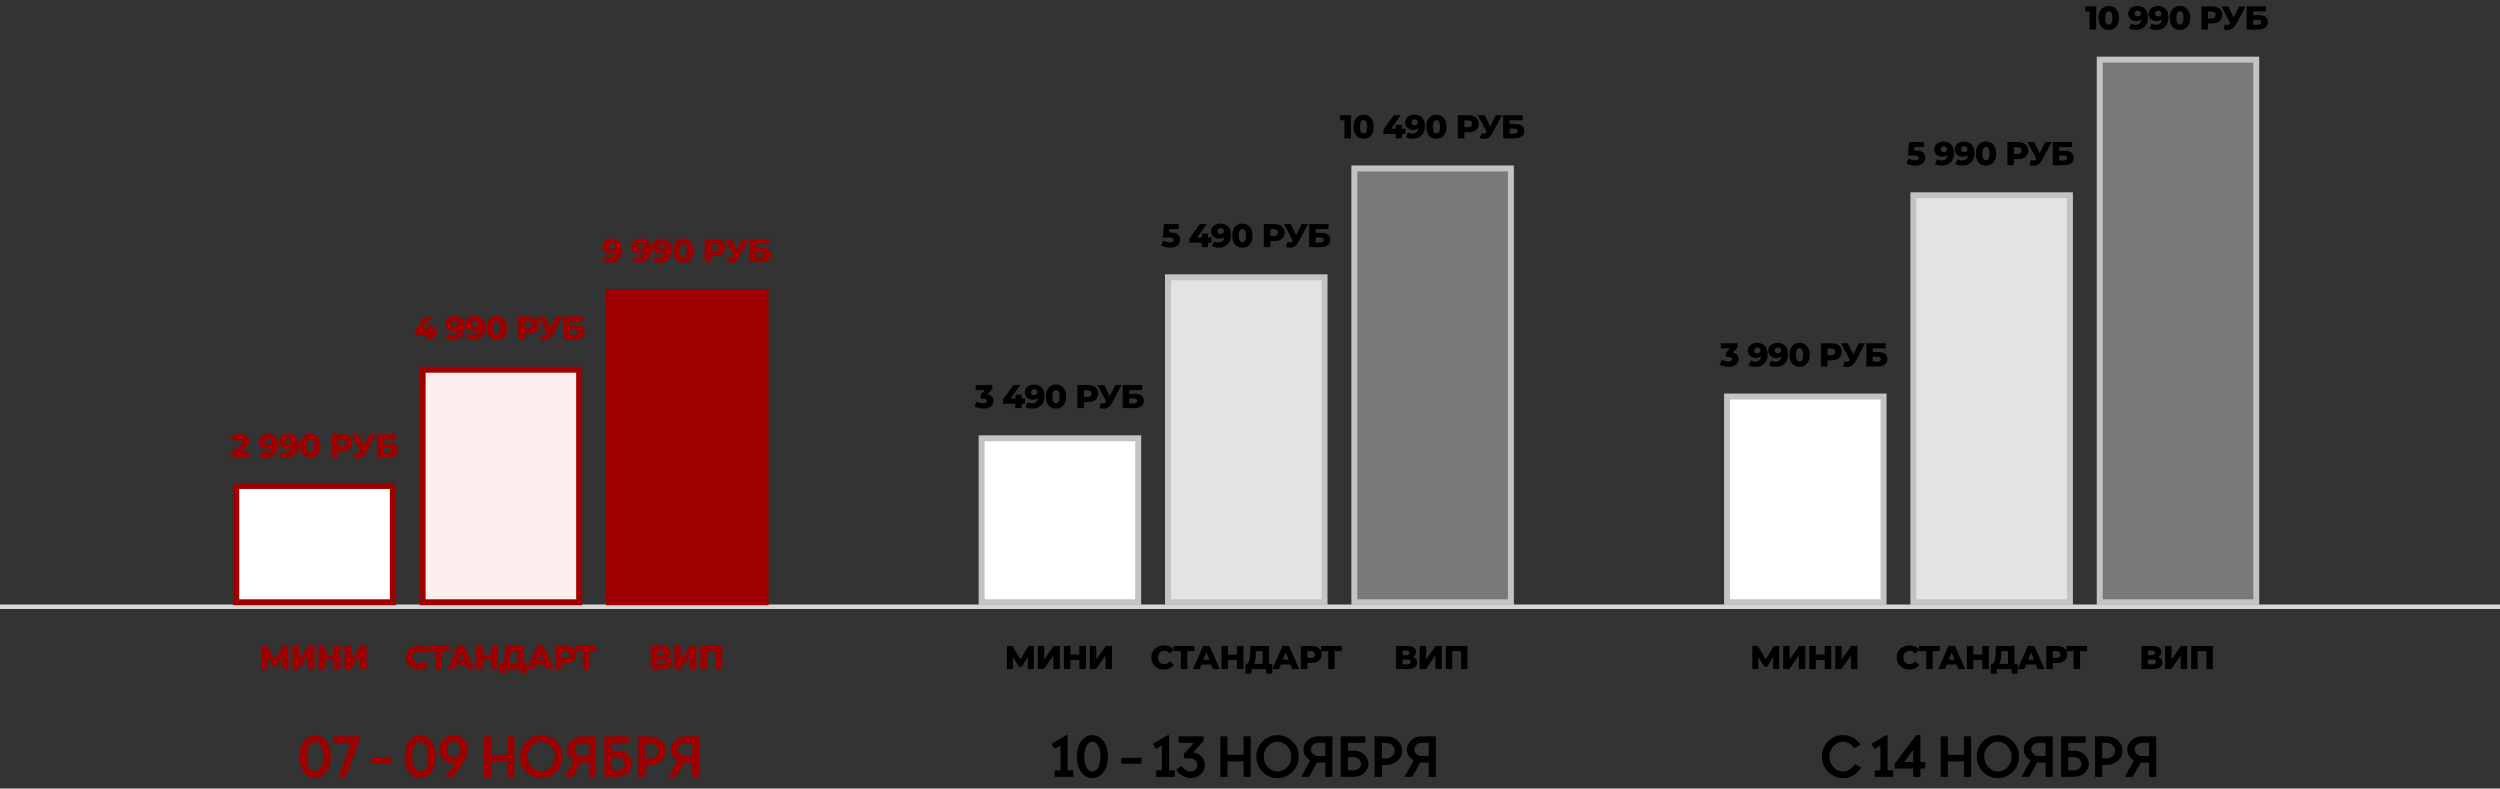 <?xml version="1.0" encoding="UTF-8"?> <svg xmlns="http://www.w3.org/2000/svg" width="2457" height="775" viewBox="0 0 2457 775" fill="none"><rect x="0" y="0" width="2457" height="775" fill="#333333" stroke="none"/><path d="M245.268 444.392V449.488H227.576V445.463L236.082 437.51C236.904 436.731 237.456 436.07 237.737 435.529C238.019 434.967 238.159 434.404 238.159 433.841C238.159 433.106 237.91 432.532 237.413 432.121C236.915 431.71 236.19 431.504 235.238 431.504C234.394 431.504 233.614 431.699 232.9 432.088C232.208 432.456 231.634 432.997 231.18 433.712L226.408 431.05C227.295 429.578 228.54 428.42 230.141 427.576C231.742 426.732 233.636 426.31 235.822 426.31C237.553 426.31 239.079 426.591 240.399 427.154C241.741 427.717 242.78 428.528 243.516 429.589C244.273 430.628 244.652 431.84 244.652 433.225C244.652 434.458 244.381 435.627 243.84 436.731C243.321 437.813 242.304 439.046 240.789 440.431L236.504 444.392H245.268ZM262.949 426.31C266.217 426.31 268.792 427.273 270.675 429.199C272.558 431.125 273.499 433.896 273.499 437.51C273.499 440.107 272.991 442.347 271.974 444.229C270.978 446.091 269.561 447.508 267.721 448.482C265.903 449.456 263.793 449.943 261.391 449.943C260.114 449.943 258.891 449.791 257.723 449.488C256.554 449.207 255.558 448.807 254.736 448.287L257.073 443.678C258.177 444.457 259.573 444.846 261.261 444.846C262.884 444.846 264.193 444.403 265.189 443.515C266.206 442.606 266.801 441.297 266.974 439.587C265.676 440.691 263.977 441.243 261.878 441.243C260.449 441.243 259.14 440.951 257.95 440.366C256.76 439.76 255.807 438.916 255.093 437.834C254.401 436.731 254.054 435.475 254.054 434.069C254.054 432.532 254.444 431.18 255.223 430.011C256.024 428.821 257.095 427.912 258.437 427.284C259.8 426.635 261.304 426.31 262.949 426.31ZM263.404 436.633C264.334 436.633 265.092 436.373 265.676 435.854C266.26 435.313 266.552 434.61 266.552 433.744C266.552 432.9 266.26 432.218 265.676 431.699C265.113 431.158 264.345 430.887 263.371 430.887C262.462 430.887 261.715 431.147 261.131 431.666C260.568 432.186 260.287 432.889 260.287 433.776C260.287 434.642 260.568 435.335 261.131 435.854C261.715 436.373 262.473 436.633 263.404 436.633ZM283.057 426.31C286.325 426.31 288.9 427.273 290.783 429.199C292.666 431.125 293.607 433.896 293.607 437.51C293.607 440.107 293.098 442.347 292.081 444.229C291.086 446.091 289.668 447.508 287.829 448.482C286.011 449.456 283.901 449.943 281.499 449.943C280.222 449.943 278.999 449.791 277.83 449.488C276.662 449.207 275.666 448.807 274.844 448.287L277.181 443.678C278.285 444.457 279.681 444.846 281.369 444.846C282.992 444.846 284.301 444.403 285.297 443.515C286.314 442.606 286.909 441.297 287.082 439.587C285.784 440.691 284.085 441.243 281.985 441.243C280.557 441.243 279.248 440.951 278.058 440.366C276.867 439.76 275.915 438.916 275.201 437.834C274.508 436.731 274.162 435.475 274.162 434.069C274.162 432.532 274.552 431.18 275.331 430.011C276.131 428.821 277.203 427.912 278.544 427.284C279.908 426.635 281.412 426.31 283.057 426.31ZM283.511 436.633C284.442 436.633 285.199 436.373 285.784 435.854C286.368 435.313 286.66 434.61 286.66 433.744C286.66 432.9 286.368 432.218 285.784 431.699C285.221 431.158 284.453 430.887 283.479 430.887C282.57 430.887 281.823 431.147 281.239 431.666C280.676 432.186 280.395 432.889 280.395 433.776C280.395 434.642 280.676 435.335 281.239 435.854C281.823 436.373 282.581 436.633 283.511 436.633ZM304.885 449.943C302.937 449.943 301.206 449.477 299.691 448.547C298.176 447.616 296.986 446.264 296.12 444.489C295.276 442.693 294.854 440.572 294.854 438.126C294.854 435.681 295.276 433.571 296.12 431.796C296.986 430 298.176 428.637 299.691 427.706C301.206 426.775 302.937 426.31 304.885 426.31C306.811 426.31 308.531 426.775 310.046 427.706C311.561 428.637 312.741 430 313.585 431.796C314.45 433.571 314.883 435.681 314.883 438.126C314.883 440.572 314.45 442.693 313.585 444.489C312.741 446.264 311.561 447.616 310.046 448.547C308.531 449.477 306.811 449.943 304.885 449.943ZM304.885 444.684C305.967 444.684 306.822 444.164 307.449 443.126C308.099 442.065 308.423 440.399 308.423 438.126C308.423 435.854 308.099 434.199 307.449 433.16C306.822 432.099 305.967 431.569 304.885 431.569C303.781 431.569 302.905 432.099 302.255 433.16C301.628 434.199 301.314 435.854 301.314 438.126C301.314 440.399 301.628 442.065 302.255 443.126C302.905 444.164 303.781 444.684 304.885 444.684ZM336.295 426.765C338.351 426.765 340.136 427.111 341.651 427.803C343.166 428.474 344.335 429.448 345.157 430.725C345.98 431.98 346.391 433.463 346.391 435.172C346.391 436.882 345.98 438.365 345.157 439.62C344.335 440.875 343.166 441.849 341.651 442.541C340.136 443.212 338.351 443.548 336.295 443.548H332.335V449.488H325.907V426.765H336.295ZM335.905 438.484C337.226 438.484 338.221 438.202 338.892 437.64C339.563 437.055 339.898 436.233 339.898 435.172C339.898 434.112 339.563 433.29 338.892 432.705C338.221 432.121 337.226 431.829 335.905 431.829H332.335V438.484H335.905ZM369.409 426.765L359.995 444.327C359 446.21 357.777 447.638 356.327 448.612C354.898 449.586 353.329 450.073 351.62 450.073C350.365 450.073 349.023 449.791 347.594 449.229L349.12 444.489C350.007 444.749 350.765 444.879 351.393 444.879C352.02 444.879 352.572 444.738 353.048 444.457C353.546 444.175 354 443.732 354.412 443.126L345.582 426.765H352.366L357.658 437.737L363.144 426.765H369.409ZM370.497 426.765H389.488V431.731H376.827V435.4H382.703C385.451 435.4 387.562 435.984 389.033 437.153C390.505 438.321 391.241 439.998 391.241 442.184C391.241 444.478 390.418 446.275 388.773 447.573C387.129 448.85 384.824 449.488 381.859 449.488H370.497V426.765ZM381.437 444.879C382.519 444.879 383.341 444.662 383.904 444.229C384.467 443.797 384.748 443.18 384.748 442.379C384.748 440.778 383.644 439.977 381.437 439.977H376.827V444.879H381.437Z" fill="#9E0000"></path><path d="M277.565 657.535L277.533 645.492L271.689 655.295H268.833L262.99 645.751V657.535H257.081V634.811H262.373L270.359 647.926L278.149 634.811H283.441L283.506 657.535H277.565ZM287.365 634.811H293.695V648.154L303.077 634.811H309.115V657.535H302.785V644.226L293.436 657.535H287.365V634.811ZM334.641 634.811V657.535H328.213V648.673H319.448V657.535H313.021V634.811H319.448V643.349H328.213V634.811H334.641ZM338.549 634.811H344.879V648.154L354.261 634.811H360.299V657.535H353.969V644.226L344.62 657.535H338.549V634.811Z" fill="#9E0000"></path><path d="M411.458 657.99C409.078 657.99 406.935 657.492 405.031 656.496C403.148 655.479 401.665 654.073 400.583 652.276C399.501 650.48 398.96 648.446 398.96 646.173C398.96 643.901 399.501 641.867 400.583 640.07C401.665 638.274 403.148 636.878 405.031 635.883C406.935 634.866 409.078 634.357 411.458 634.357C413.536 634.357 415.408 634.725 417.074 635.461C418.741 636.197 420.126 637.257 421.229 638.642L417.139 642.343C415.668 640.568 413.882 639.681 411.783 639.681C410.549 639.681 409.446 639.951 408.472 640.492C407.52 641.033 406.773 641.802 406.232 642.797C405.712 643.771 405.453 644.896 405.453 646.173C405.453 647.45 405.712 648.586 406.232 649.582C406.773 650.556 407.52 651.313 408.472 651.854C409.446 652.395 410.549 652.666 411.783 652.666C413.882 652.666 415.668 651.778 417.139 650.004L421.229 653.705C420.126 655.09 418.741 656.15 417.074 656.886C415.408 657.622 413.536 657.99 411.458 657.99ZM441.278 639.908H434.331V657.535H428.001V639.908H421.021V634.811H441.278V639.908ZM457.805 653.12H448.196L446.411 657.535H439.853L449.884 634.811H456.214L466.278 657.535H459.59L457.805 653.12ZM455.922 648.381L453.001 641.109L450.079 648.381H455.922ZM489.528 634.811V657.535H483.1V648.673H474.335V657.535H467.908V634.811H474.335V643.349H483.1V634.811H489.528ZM517.785 652.439V662.112H511.909V657.535H497.366V662.112H491.458V652.439H492.269C493.611 652.417 494.553 651.497 495.094 649.679C495.656 647.861 496.003 645.243 496.132 641.823L496.392 634.811H514.701V652.439H517.785ZM501.748 642.375C501.662 644.799 501.467 646.855 501.164 648.543C500.861 650.231 500.396 651.53 499.768 652.439H508.371V639.908H501.846L501.748 642.375ZM535.817 653.12H526.208L524.423 657.535H517.866L527.897 634.811H534.227L544.29 657.535H537.603L535.817 653.12ZM533.935 648.381L531.013 641.109L528.091 648.381H533.935ZM556.308 634.811C558.364 634.811 560.15 635.158 561.664 635.85C563.179 636.521 564.348 637.495 565.17 638.772C565.993 640.027 566.404 641.51 566.404 643.219C566.404 644.929 565.993 646.411 565.17 647.667C564.348 648.922 563.179 649.896 561.664 650.588C560.15 651.259 558.364 651.595 556.308 651.595H552.348V657.535H545.92V634.811H556.308ZM555.919 646.53C557.239 646.53 558.234 646.249 558.905 645.686C559.576 645.102 559.912 644.28 559.912 643.219C559.912 642.159 559.576 641.336 558.905 640.752C558.234 640.168 557.239 639.876 555.919 639.876H552.348V646.53H555.919ZM586.08 639.908H579.133V657.535H572.803V639.908H565.824V634.811H586.08V639.908Z" fill="#9E0000"></path><path d="M656.072 645.654C657.414 646.087 658.431 646.758 659.124 647.667C659.838 648.576 660.195 649.701 660.195 651.043C660.195 653.055 659.405 654.646 657.825 655.815C656.267 656.962 654.049 657.535 651.171 657.535H639.517V634.811H650.554C653.281 634.811 655.391 635.331 656.884 636.37C658.399 637.387 659.156 638.837 659.156 640.72C659.156 641.823 658.886 642.797 658.345 643.641C657.825 644.485 657.068 645.156 656.072 645.654ZM645.847 643.901H649.937C651.755 643.901 652.664 643.154 652.664 641.661C652.664 640.168 651.755 639.421 649.937 639.421H645.847V643.901ZM650.911 652.925C652.772 652.925 653.703 652.136 653.703 650.556C653.703 649.019 652.772 648.251 650.911 648.251H645.847V652.925H650.911ZM662.699 634.811H669.029V648.154L678.411 634.811H684.449V657.535H678.119V644.226L668.77 657.535H662.699V634.811ZM709.683 634.811V657.535H703.32V639.908H694.685V657.535H688.355V634.811H709.683Z" fill="#9E0000"></path><path d="M429.186 329.394H425.81V333.744H419.545V329.394H407.534V325.207L417.727 311.02H424.382L415.13 324.298H419.74V320.435H425.81V324.298H429.186V329.394ZM446.301 310.566C449.569 310.566 452.144 311.529 454.027 313.455C455.91 315.381 456.851 318.151 456.851 321.766C456.851 324.363 456.342 326.602 455.325 328.485C454.33 330.346 452.912 331.764 451.073 332.738C449.255 333.712 447.145 334.199 444.742 334.199C443.466 334.199 442.243 334.047 441.074 333.744C439.906 333.463 438.91 333.062 438.088 332.543L440.425 327.933C441.529 328.712 442.925 329.102 444.613 329.102C446.236 329.102 447.545 328.658 448.541 327.771C449.558 326.862 450.153 325.553 450.326 323.843C449.028 324.947 447.329 325.499 445.229 325.499C443.801 325.499 442.492 325.207 441.301 324.622C440.111 324.016 439.159 323.172 438.445 322.09C437.752 320.986 437.406 319.731 437.406 318.325C437.406 316.788 437.796 315.435 438.575 314.267C439.375 313.076 440.447 312.167 441.788 311.54C443.152 310.891 444.656 310.566 446.301 310.566ZM446.755 320.889C447.686 320.889 448.443 320.629 449.028 320.11C449.612 319.569 449.904 318.866 449.904 318C449.904 317.156 449.612 316.474 449.028 315.955C448.465 315.414 447.697 315.143 446.723 315.143C445.814 315.143 445.067 315.403 444.483 315.922C443.92 316.442 443.639 317.145 443.639 318.032C443.639 318.898 443.92 319.591 444.483 320.11C445.067 320.629 445.825 320.889 446.755 320.889ZM466.408 310.566C469.676 310.566 472.252 311.529 474.134 313.455C476.017 315.381 476.959 318.151 476.959 321.766C476.959 324.363 476.45 326.602 475.433 328.485C474.437 330.346 473.02 331.764 471.18 332.738C469.362 333.712 467.252 334.199 464.85 334.199C463.573 334.199 462.351 334.047 461.182 333.744C460.013 333.463 459.018 333.062 458.195 332.543L460.533 327.933C461.636 328.712 463.032 329.102 464.72 329.102C466.343 329.102 467.653 328.658 468.648 327.771C469.665 326.862 470.261 325.553 470.434 323.843C469.135 324.947 467.436 325.499 465.337 325.499C463.909 325.499 462.599 325.207 461.409 324.622C460.219 324.016 459.267 323.172 458.552 322.09C457.86 320.986 457.514 319.731 457.514 318.325C457.514 316.788 457.903 315.435 458.682 314.267C459.483 313.076 460.554 312.167 461.896 311.54C463.259 310.891 464.764 310.566 466.408 310.566ZM466.863 320.889C467.793 320.889 468.551 320.629 469.135 320.11C469.719 319.569 470.012 318.866 470.012 318C470.012 317.156 469.719 316.474 469.135 315.955C468.572 315.414 467.804 315.143 466.83 315.143C465.921 315.143 465.175 315.403 464.59 315.922C464.028 316.442 463.746 317.145 463.746 318.032C463.746 318.898 464.028 319.591 464.59 320.11C465.175 320.629 465.932 320.889 466.863 320.889ZM488.236 334.199C486.289 334.199 484.557 333.733 483.042 332.803C481.528 331.872 480.337 330.52 479.472 328.745C478.628 326.949 478.206 324.828 478.206 322.382C478.206 319.937 478.628 317.827 479.472 316.052C480.337 314.256 481.528 312.892 483.042 311.962C484.557 311.031 486.289 310.566 488.236 310.566C490.163 310.566 491.883 311.031 493.398 311.962C494.913 312.892 496.092 314.256 496.936 316.052C497.802 317.827 498.235 319.937 498.235 322.382C498.235 324.828 497.802 326.949 496.936 328.745C496.092 330.52 494.913 331.872 493.398 332.803C491.883 333.733 490.163 334.199 488.236 334.199ZM488.236 328.94C489.319 328.94 490.173 328.42 490.801 327.382C491.45 326.321 491.775 324.655 491.775 322.382C491.775 320.11 491.45 318.454 490.801 317.416C490.173 316.355 489.319 315.825 488.236 315.825C487.133 315.825 486.256 316.355 485.607 317.416C484.979 318.454 484.666 320.11 484.666 322.382C484.666 324.655 484.979 326.321 485.607 327.382C486.256 328.42 487.133 328.94 488.236 328.94ZM519.647 311.02C521.703 311.02 523.488 311.367 525.003 312.059C526.518 312.73 527.686 313.704 528.509 314.981C529.331 316.236 529.742 317.719 529.742 319.428C529.742 321.138 529.331 322.62 528.509 323.876C527.686 325.131 526.518 326.105 525.003 326.797C523.488 327.468 521.703 327.804 519.647 327.804H515.686V333.744H509.259V311.02H519.647ZM519.257 322.739C520.577 322.739 521.573 322.458 522.244 321.895C522.914 321.311 523.25 320.489 523.25 319.428C523.25 318.368 522.914 317.545 522.244 316.961C521.573 316.377 520.577 316.085 519.257 316.085H515.686V322.739H519.257ZM552.761 311.02L543.347 328.583C542.351 330.465 541.128 331.894 539.678 332.868C538.25 333.842 536.681 334.328 534.971 334.328C533.716 334.328 532.374 334.047 530.946 333.484L532.472 328.745C533.359 329.005 534.117 329.134 534.744 329.134C535.372 329.134 535.924 328.994 536.4 328.712C536.897 328.431 537.352 327.987 537.763 327.382L528.933 311.02H535.718L541.009 321.993L546.496 311.02H552.761ZM553.849 311.02H572.839V315.987H560.179V319.655H566.055C568.803 319.655 570.913 320.24 572.385 321.408C573.856 322.577 574.592 324.254 574.592 326.44C574.592 328.734 573.77 330.53 572.125 331.829C570.48 333.106 568.176 333.744 565.211 333.744H553.849V311.02ZM564.789 329.134C565.871 329.134 566.693 328.918 567.256 328.485C567.818 328.052 568.1 327.436 568.1 326.635C568.1 325.033 566.996 324.233 564.789 324.233H560.179V329.134H564.789Z" fill="#9E0000"></path><path d="M601.005 234.38C604.273 234.38 606.848 235.344 608.731 237.27C610.614 239.196 611.555 241.966 611.555 245.58C611.555 248.177 611.047 250.417 610.029 252.3C609.034 254.161 607.616 255.578 605.777 256.552C603.959 257.526 601.849 258.013 599.447 258.013C598.17 258.013 596.947 257.862 595.779 257.559C594.61 257.277 593.614 256.877 592.792 256.357L595.129 251.748C596.233 252.527 597.629 252.916 599.317 252.916C600.94 252.916 602.249 252.473 603.245 251.586C604.262 250.677 604.857 249.367 605.03 247.658C603.732 248.761 602.033 249.313 599.934 249.313C598.505 249.313 597.196 249.021 596.006 248.437C594.815 247.831 593.863 246.987 593.149 245.905C592.457 244.801 592.11 243.546 592.11 242.139C592.11 240.602 592.5 239.25 593.279 238.081C594.08 236.891 595.151 235.982 596.493 235.354C597.856 234.705 599.36 234.38 601.005 234.38ZM601.459 244.703C602.39 244.703 603.147 244.444 603.732 243.924C604.316 243.383 604.608 242.68 604.608 241.814C604.608 240.97 604.316 240.289 603.732 239.769C603.169 239.228 602.401 238.958 601.427 238.958C600.518 238.958 599.771 239.217 599.187 239.737C598.624 240.256 598.343 240.959 598.343 241.847C598.343 242.712 598.624 243.405 599.187 243.924C599.771 244.444 600.529 244.703 601.459 244.703ZM629.586 234.38C632.854 234.38 635.429 235.344 637.312 237.27C639.195 239.196 640.136 241.966 640.136 245.58C640.136 248.177 639.627 250.417 638.61 252.3C637.615 254.161 636.197 255.578 634.358 256.552C632.54 257.526 630.43 258.013 628.028 258.013C626.751 258.013 625.528 257.862 624.359 257.559C623.191 257.277 622.195 256.877 621.373 256.357L623.71 251.748C624.814 252.527 626.21 252.916 627.898 252.916C629.521 252.916 630.83 252.473 631.826 251.586C632.843 250.677 633.438 249.367 633.611 247.658C632.313 248.761 630.614 249.313 628.515 249.313C627.086 249.313 625.777 249.021 624.587 248.437C623.396 247.831 622.444 246.987 621.73 245.905C621.037 244.801 620.691 243.546 620.691 242.139C620.691 240.602 621.081 239.25 621.86 238.081C622.66 236.891 623.732 235.982 625.074 235.354C626.437 234.705 627.941 234.38 629.586 234.38ZM630.04 244.703C630.971 244.703 631.728 244.444 632.313 243.924C632.897 243.383 633.189 242.68 633.189 241.814C633.189 240.97 632.897 240.289 632.313 239.769C631.75 239.228 630.982 238.958 630.008 238.958C629.099 238.958 628.352 239.217 627.768 239.737C627.205 240.256 626.924 240.959 626.924 241.847C626.924 242.712 627.205 243.405 627.768 243.924C628.352 244.444 629.11 244.703 630.04 244.703ZM649.693 234.38C652.961 234.38 655.537 235.344 657.419 237.27C659.302 239.196 660.244 241.966 660.244 245.58C660.244 248.177 659.735 250.417 658.718 252.3C657.722 254.161 656.305 255.578 654.465 256.552C652.648 257.526 650.537 258.013 648.135 258.013C646.858 258.013 645.636 257.862 644.467 257.559C643.298 257.277 642.303 256.877 641.48 256.357L643.818 251.748C644.921 252.527 646.317 252.916 648.005 252.916C649.629 252.916 650.938 252.473 651.933 251.586C652.951 250.677 653.546 249.367 653.719 247.658C652.42 248.761 650.721 249.313 648.622 249.313C647.194 249.313 645.885 249.021 644.694 248.437C643.504 247.831 642.552 246.987 641.838 245.905C641.145 244.801 640.799 243.546 640.799 242.139C640.799 240.602 641.188 239.25 641.967 238.081C642.768 236.891 643.839 235.982 645.181 235.354C646.545 234.705 648.049 234.38 649.693 234.38ZM650.148 244.703C651.079 244.703 651.836 244.444 652.42 243.924C653.005 243.383 653.297 242.68 653.297 241.814C653.297 240.97 653.005 240.289 652.42 239.769C651.858 239.228 651.089 238.958 650.115 238.958C649.207 238.958 648.46 239.217 647.876 239.737C647.313 240.256 647.032 240.959 647.032 241.847C647.032 242.712 647.313 243.405 647.876 243.924C648.46 244.444 649.217 244.703 650.148 244.703ZM671.522 258.013C669.574 258.013 667.843 257.548 666.328 256.617C664.813 255.687 663.622 254.334 662.757 252.559C661.913 250.763 661.491 248.642 661.491 246.197C661.491 243.751 661.913 241.641 662.757 239.867C663.622 238.07 664.813 236.707 666.328 235.776C667.843 234.846 669.574 234.38 671.522 234.38C673.448 234.38 675.168 234.846 676.683 235.776C678.198 236.707 679.377 238.07 680.222 239.867C681.087 241.641 681.52 243.751 681.52 246.197C681.52 248.642 681.087 250.763 680.222 252.559C679.377 254.334 678.198 255.687 676.683 256.617C675.168 257.548 673.448 258.013 671.522 258.013ZM671.522 252.754C672.604 252.754 673.459 252.235 674.086 251.196C674.735 250.136 675.06 248.469 675.06 246.197C675.06 243.924 674.735 242.269 674.086 241.23C673.459 240.17 672.604 239.639 671.522 239.639C670.418 239.639 669.541 240.17 668.892 241.23C668.265 242.269 667.951 243.924 667.951 246.197C667.951 248.469 668.265 250.136 668.892 251.196C669.541 252.235 670.418 252.754 671.522 252.754ZM702.932 234.835C704.988 234.835 706.773 235.181 708.288 235.874C709.803 236.545 710.972 237.518 711.794 238.795C712.616 240.051 713.028 241.533 713.028 243.243C713.028 244.952 712.616 246.435 711.794 247.69C710.972 248.945 709.803 249.919 708.288 250.612C706.773 251.283 704.988 251.618 702.932 251.618H698.971V257.559H692.544V234.835H702.932ZM702.542 246.554C703.862 246.554 704.858 246.273 705.529 245.71C706.2 245.126 706.535 244.303 706.535 243.243C706.535 242.182 706.2 241.36 705.529 240.776C704.858 240.191 703.862 239.899 702.542 239.899H698.971V246.554H702.542ZM736.046 234.835L726.632 252.397C725.636 254.28 724.414 255.708 722.964 256.682C721.535 257.656 719.966 258.143 718.257 258.143C717.001 258.143 715.66 257.862 714.231 257.299L715.757 252.559C716.644 252.819 717.402 252.949 718.029 252.949C718.657 252.949 719.209 252.808 719.685 252.527C720.183 252.246 720.637 251.802 721.048 251.196L712.219 234.835H719.003L724.295 245.807L729.781 234.835H736.046ZM737.134 234.835H756.124V239.802H743.464V243.47H749.34C752.088 243.47 754.198 244.054 755.67 245.223C757.142 246.392 757.877 248.069 757.877 250.255C757.877 252.549 757.055 254.345 755.41 255.643C753.765 256.92 751.461 257.559 748.496 257.559H737.134V234.835ZM748.074 252.949C749.156 252.949 749.978 252.733 750.541 252.3C751.104 251.867 751.385 251.25 751.385 250.449C751.385 248.848 750.281 248.047 748.074 248.047H743.464V252.949H748.074Z" fill="#9E0000"></path><path d="M320.487 759.059C317.518 762.809 313.923 764.685 309.704 764.685C305.484 764.685 301.89 762.809 298.921 759.059C295.951 755.308 294.467 750.151 294.467 743.587C294.467 737.023 295.951 731.866 298.921 728.115C301.89 724.365 305.484 722.489 309.704 722.489C313.923 722.489 317.518 724.365 320.487 728.115C323.456 731.866 324.941 737.023 324.941 743.587C324.941 750.151 323.456 755.308 320.487 759.059ZM304.136 754.605C305.699 757.027 307.555 758.238 309.704 758.238C311.853 758.238 313.709 757.027 315.271 754.605C316.834 752.143 317.616 748.471 317.616 743.587C317.616 738.703 316.834 735.05 315.271 732.628C313.709 730.167 311.853 728.936 309.704 728.936C307.555 728.936 305.699 730.167 304.136 732.628C302.574 735.05 301.792 738.703 301.792 743.587C301.792 748.471 302.574 752.143 304.136 754.605ZM327.864 723.662H353.064V728.35L339.878 763.513H332.553L344.86 730.694V730.108H327.864V723.662ZM384.457 750.62H364.531V744.759H384.457V750.62ZM423.698 759.059C420.728 762.809 417.134 764.685 412.914 764.685C408.695 764.685 405.1 762.809 402.131 759.059C399.162 755.308 397.677 750.151 397.677 743.587C397.677 737.023 399.162 731.866 402.131 728.115C405.1 724.365 408.695 722.489 412.914 722.489C417.134 722.489 420.728 724.365 423.698 728.115C426.667 731.866 428.152 737.023 428.152 743.587C428.152 750.151 426.667 755.308 423.698 759.059ZM407.347 754.605C408.91 757.027 410.766 758.238 412.914 758.238C415.063 758.238 416.919 757.027 418.482 754.605C420.045 752.143 420.826 748.471 420.826 743.587C420.826 738.703 420.045 735.05 418.482 732.628C416.919 730.167 415.063 728.936 412.914 728.936C410.766 728.936 408.91 730.167 407.347 732.628C405.784 735.05 405.003 738.703 405.003 743.587C405.003 748.471 405.784 752.143 407.347 754.605ZM438.166 763.513L448.129 748.569H447.543C446.371 749.545 445.003 750.034 443.441 750.034C440.432 750.034 437.717 748.725 435.295 746.107C432.911 743.45 431.72 740.266 431.72 736.555C431.72 732.609 433.068 729.288 435.763 726.592C438.498 723.857 441.839 722.489 445.785 722.489C449.731 722.489 453.052 723.857 455.748 726.592C458.482 729.288 459.85 732.609 459.85 736.555C459.85 738.469 459.498 740.403 458.795 742.356C458.131 744.31 457.467 745.775 456.802 746.752L455.748 748.275L445.785 763.513H438.166ZM440.921 731.046C439.67 732.413 439.045 734.249 439.045 736.555C439.045 738.86 439.67 740.715 440.921 742.122C442.21 743.489 443.831 744.173 445.785 744.173C447.738 744.173 449.34 743.489 450.59 742.122C451.88 740.715 452.524 738.86 452.524 736.555C452.524 734.249 451.88 732.413 450.59 731.046C449.34 729.639 447.738 728.936 445.785 728.936C443.831 728.936 442.21 729.639 440.921 731.046ZM498.514 763.513V748.275H482.691V763.513H475.658V723.662H482.691V741.829H498.514V723.662H505.546V763.513H498.514ZM517.19 758.531C513.127 754.429 511.096 749.448 511.096 743.587C511.096 737.727 513.127 732.745 517.19 728.643C521.254 724.541 526.157 722.489 531.9 722.489C537.643 722.489 542.547 724.541 546.61 728.643C550.673 732.745 552.705 737.727 552.705 743.587C552.705 749.448 550.673 754.429 546.61 758.531C542.547 762.634 537.643 764.685 531.9 764.685C526.157 764.685 521.254 762.634 517.19 758.531ZM541.336 753.96C544.031 751.069 545.379 747.611 545.379 743.587C545.379 739.563 544.031 736.125 541.336 733.273C538.64 730.382 535.495 728.936 531.9 728.936C528.306 728.936 525.161 730.382 522.465 733.273C519.769 736.125 518.421 739.563 518.421 743.587C518.421 747.611 519.769 751.069 522.465 753.96C525.161 756.812 528.306 758.238 531.9 758.238C535.495 758.238 538.64 756.812 541.336 753.96ZM563.842 747.689V747.103C563.842 747.142 563.608 747.025 563.139 746.752C562.709 746.478 562.182 746.068 561.556 745.521C560.931 744.935 560.306 744.251 559.681 743.47C559.056 742.689 558.509 741.692 558.04 740.481C557.61 739.231 557.396 737.922 557.396 736.555C557.396 733.116 558.802 730.108 561.615 727.529C564.428 724.951 567.905 723.662 572.047 723.662H585.819V763.513H578.786V749.448H570.582L562.67 763.513H555.051L563.842 747.689ZM572.047 743.001H578.786V730.108H572.047C569.898 730.108 568.14 730.733 566.772 731.983C565.405 733.234 564.721 734.757 564.721 736.555C564.721 738.352 565.405 739.875 566.772 741.126C568.14 742.376 569.898 743.001 572.047 743.001ZM601.035 757.066H606.603C608.752 757.066 610.51 756.441 611.877 755.191C613.245 753.941 613.928 752.417 613.928 750.62C613.928 748.822 613.245 747.299 611.877 746.049C610.51 744.798 608.752 744.173 606.603 744.173H601.035V757.066ZM617.034 741.595C619.847 744.173 621.254 747.182 621.254 750.62C621.254 754.058 619.847 757.066 617.034 759.645C614.221 762.223 610.744 763.513 606.603 763.513H594.003V723.662H618.031V730.108H601.035V737.727H606.603C610.744 737.727 614.221 739.016 617.034 741.595ZM634.417 745.345H638.226C640.805 745.345 642.915 744.603 644.556 743.118C646.197 741.634 647.017 739.836 647.017 737.727C647.017 735.617 646.197 733.82 644.556 732.335C642.915 730.85 640.805 730.108 638.226 730.108H634.417V745.345ZM649.83 727.764C652.839 730.499 654.343 733.82 654.343 737.727C654.343 741.634 652.839 744.955 649.83 747.689C646.822 750.424 642.954 751.792 638.226 751.792H634.417V763.513H627.385V723.662H638.226C642.954 723.662 646.822 725.029 649.83 727.764ZM665.475 747.689V747.103C665.475 747.142 665.241 747.025 664.772 746.752C664.342 746.478 663.815 746.068 663.19 745.521C662.565 744.935 661.939 744.251 661.314 743.47C660.689 742.689 660.142 741.692 659.673 740.481C659.244 739.231 659.029 737.922 659.029 736.555C659.029 733.116 660.435 730.108 663.248 727.529C666.061 724.951 669.539 723.662 673.68 723.662H687.452V763.513H680.419V749.448H672.215L664.303 763.513H656.685L665.475 747.689ZM673.68 743.001H680.419V730.108H673.68C671.531 730.108 669.773 730.733 668.406 731.983C667.038 733.234 666.354 734.757 666.354 736.555C666.354 738.352 667.038 739.875 668.406 741.126C669.773 742.376 671.531 743.001 673.68 743.001Z" fill="#9E0000"></path><path d="M0 596.302H2457" stroke="#D6D6D6" stroke-width="4.395"></path><rect x="232.223" y="477.627" width="153.837" height="114.279" fill="white" stroke="#9E0000" stroke-width="5.86"></rect><rect x="415.36" y="363.349" width="153.837" height="228.558" fill="#FDEDED" stroke="#9E0000" stroke-width="5.86"></rect><rect x="598.501" y="287.164" width="153.837" height="304.744" fill="#9E0000" stroke="#9E0000" stroke-width="5.86"></rect><path d="M970.594 387.505C972.477 387.895 973.916 388.674 974.912 389.843C975.929 390.99 976.437 392.386 976.437 394.03C976.437 395.372 976.07 396.617 975.334 397.764C974.62 398.911 973.516 399.841 972.023 400.555C970.551 401.248 968.722 401.594 966.536 401.594C964.935 401.594 963.344 401.399 961.764 401.01C960.206 400.62 958.854 400.068 957.707 399.354L960.044 394.517C960.931 395.123 961.927 395.589 963.03 395.913C964.156 396.238 965.26 396.4 966.342 396.4C967.445 396.4 968.322 396.195 968.971 395.783C969.62 395.372 969.945 394.788 969.945 394.03C969.945 392.559 968.787 391.823 966.472 391.823H963.777V387.765L967.835 383.383H958.875V378.416H975.301V382.441L970.594 387.505ZM1007.42 396.79H1004.05V401.14H997.783V396.79H985.772V392.602L995.965 378.416H1002.62L993.368 391.693H997.978V387.83H1004.05V391.693H1007.42V396.79ZM1016 377.962C1019.27 377.962 1021.85 378.925 1023.73 380.851C1025.61 382.777 1026.55 385.547 1026.55 389.161C1026.55 391.758 1026.04 393.998 1025.03 395.881C1024.03 397.742 1022.61 399.159 1020.77 400.133C1018.96 401.107 1016.85 401.594 1014.44 401.594C1013.17 401.594 1011.94 401.443 1010.78 401.14C1009.61 400.858 1008.61 400.458 1007.79 399.939L1010.13 395.329C1011.23 396.108 1012.63 396.498 1014.31 396.498C1015.94 396.498 1017.25 396.054 1018.24 395.167C1019.26 394.258 1019.85 392.948 1020.03 391.239C1018.73 392.342 1017.03 392.894 1014.93 392.894C1013.5 392.894 1012.19 392.602 1011 392.018C1009.81 391.412 1008.86 390.568 1008.15 389.486C1007.45 388.382 1007.11 387.127 1007.11 385.72C1007.11 384.183 1007.5 382.831 1008.28 381.662C1009.08 380.472 1010.15 379.563 1011.49 378.935C1012.85 378.286 1014.36 377.962 1016 377.962ZM1016.46 388.285C1017.39 388.285 1018.15 388.025 1018.73 387.505C1019.31 386.964 1019.61 386.261 1019.61 385.395C1019.61 384.551 1019.31 383.87 1018.73 383.35C1018.17 382.809 1017.4 382.539 1016.42 382.539C1015.52 382.539 1014.77 382.798 1014.18 383.318C1013.62 383.837 1013.34 384.541 1013.34 385.428C1013.34 386.294 1013.62 386.986 1014.18 387.505C1014.77 388.025 1015.53 388.285 1016.46 388.285ZM1037.83 401.594C1035.88 401.594 1034.15 401.129 1032.64 400.198C1031.12 399.268 1029.93 397.915 1029.07 396.14C1028.22 394.344 1027.8 392.223 1027.8 389.778C1027.8 387.332 1028.22 385.222 1029.07 383.448C1029.93 381.651 1031.12 380.288 1032.64 379.357C1034.15 378.427 1035.88 377.962 1037.83 377.962C1039.76 377.962 1041.48 378.427 1042.99 379.357C1044.51 380.288 1045.69 381.651 1046.53 383.448C1047.4 385.222 1047.83 387.332 1047.83 389.778C1047.83 392.223 1047.4 394.344 1046.53 396.14C1045.69 397.915 1044.51 399.268 1042.99 400.198C1041.48 401.129 1039.76 401.594 1037.83 401.594ZM1037.83 396.335C1038.91 396.335 1039.77 395.816 1040.4 394.777C1041.04 393.717 1041.37 392.05 1041.37 389.778C1041.37 387.505 1041.04 385.85 1040.4 384.811C1039.77 383.751 1038.91 383.22 1037.83 383.22C1036.73 383.22 1035.85 383.751 1035.2 384.811C1034.57 385.85 1034.26 387.505 1034.26 389.778C1034.26 392.05 1034.57 393.717 1035.2 394.777C1035.85 395.816 1036.73 396.335 1037.83 396.335ZM1069.24 378.416C1071.3 378.416 1073.08 378.762 1074.6 379.455C1076.11 380.126 1077.28 381.1 1078.1 382.376C1078.93 383.632 1079.34 385.114 1079.34 386.824C1079.34 388.533 1078.93 390.016 1078.1 391.271C1077.28 392.526 1076.11 393.5 1074.6 394.193C1073.08 394.864 1071.3 395.199 1069.24 395.199H1065.28V401.14H1058.85V378.416H1069.24ZM1068.85 390.135C1070.17 390.135 1071.17 389.854 1071.84 389.291C1072.51 388.707 1072.84 387.884 1072.84 386.824C1072.84 385.763 1072.51 384.941 1071.84 384.357C1071.17 383.772 1070.17 383.48 1068.85 383.48H1065.28V390.135H1068.85ZM1102.35 378.416L1092.94 395.978C1091.95 397.861 1090.72 399.289 1089.27 400.263C1087.84 401.237 1086.28 401.724 1084.57 401.724C1083.31 401.724 1081.97 401.443 1080.54 400.88L1082.07 396.14C1082.95 396.4 1083.71 396.53 1084.34 396.53C1084.97 396.53 1085.52 396.389 1085.99 396.108C1086.49 395.827 1086.95 395.383 1087.36 394.777L1078.53 378.416H1085.31L1090.6 389.388L1096.09 378.416H1102.35ZM1103.44 378.416H1122.43V383.383H1109.77V387.051H1115.65C1118.4 387.051 1120.51 387.635 1121.98 388.804C1123.45 389.973 1124.19 391.65 1124.19 393.836C1124.19 396.13 1123.36 397.926 1121.72 399.224C1120.07 400.501 1117.77 401.14 1114.8 401.14H1103.44V378.416ZM1114.38 396.53C1115.46 396.53 1116.29 396.314 1116.85 395.881C1117.41 395.448 1117.69 394.831 1117.69 394.03C1117.69 392.429 1116.59 391.628 1114.38 391.628H1109.77V396.53H1114.38Z" fill="black"></path><path d="M1010.13 657.535L1010.1 645.492L1004.25 655.295H1001.4L995.552 645.751V657.535H989.644V634.811H994.935L1002.92 647.926L1010.71 634.811H1016L1016.07 657.535H1010.13ZM1019.93 634.811H1026.26V648.154L1035.64 634.811H1041.68V657.535H1035.35V644.226L1026 657.535H1019.93V634.811ZM1067.2 634.811V657.535H1060.78V648.673H1052.01V657.535H1045.58V634.811H1052.01V643.349H1060.78V634.811H1067.2ZM1071.11 634.811H1077.44V648.154L1086.82 634.811H1092.86V657.535H1086.53V644.226L1077.18 657.535H1071.11V634.811Z" fill="black"></path><path d="M1144.01 657.99C1141.63 657.99 1139.49 657.492 1137.59 656.496C1135.7 655.479 1134.22 654.073 1133.14 652.276C1132.06 650.48 1131.51 648.446 1131.51 646.173C1131.51 643.901 1132.06 641.867 1133.14 640.07C1134.22 638.274 1135.7 636.878 1137.59 635.883C1139.49 634.866 1141.63 634.357 1144.01 634.357C1146.09 634.357 1147.96 634.725 1149.63 635.461C1151.3 636.197 1152.68 637.257 1153.78 638.642L1149.69 642.343C1148.22 640.568 1146.44 639.681 1144.34 639.681C1143.1 639.681 1142 639.951 1141.03 640.492C1140.07 641.033 1139.33 641.802 1138.79 642.797C1138.27 643.771 1138.01 644.896 1138.01 646.173C1138.01 647.45 1138.27 648.586 1138.79 649.582C1139.33 650.556 1140.07 651.313 1141.03 651.854C1142 652.395 1143.1 652.666 1144.34 652.666C1146.44 652.666 1148.22 651.778 1149.69 650.004L1153.78 653.705C1152.68 655.09 1151.3 656.15 1149.63 656.886C1147.96 657.622 1146.09 657.99 1144.01 657.99ZM1173.83 639.908H1166.89V657.535H1160.56V639.908H1153.58V634.811H1173.83V639.908ZM1190.36 653.12H1180.75L1178.97 657.535H1172.41L1182.44 634.811H1188.77L1198.83 657.535H1192.15L1190.36 653.12ZM1188.48 648.381L1185.56 641.109L1182.63 648.381H1188.48ZM1222.08 634.811V657.535H1215.65V648.673H1206.89V657.535H1200.46V634.811H1206.89V643.349H1215.65V634.811H1222.08ZM1250.34 652.439V662.112H1244.46V657.535H1229.92V662.112H1224.01V652.439H1224.82C1226.17 652.417 1227.11 651.497 1227.65 649.679C1228.21 647.861 1228.56 645.243 1228.69 641.823L1228.95 634.811H1247.26V652.439H1250.34ZM1234.3 642.375C1234.22 644.799 1234.02 646.855 1233.72 648.543C1233.42 650.231 1232.95 651.53 1232.32 652.439H1240.93V639.908H1234.4L1234.3 642.375ZM1268.37 653.12H1258.76L1256.98 657.535H1250.42L1260.45 634.811H1266.78L1276.84 657.535H1270.16L1268.37 653.12ZM1266.49 648.381L1263.57 641.109L1260.65 648.381H1266.49ZM1288.86 634.811C1290.92 634.811 1292.7 635.158 1294.22 635.85C1295.73 636.521 1296.9 637.495 1297.73 638.772C1298.55 640.027 1298.96 641.51 1298.96 643.219C1298.96 644.929 1298.55 646.411 1297.73 647.667C1296.9 648.922 1295.73 649.896 1294.22 650.588C1292.7 651.259 1290.92 651.595 1288.86 651.595H1284.9V657.535H1278.47V634.811H1288.86ZM1288.47 646.53C1289.79 646.53 1290.79 646.249 1291.46 645.686C1292.13 645.102 1292.47 644.28 1292.47 643.219C1292.47 642.159 1292.13 641.336 1291.46 640.752C1290.79 640.168 1289.79 639.876 1288.47 639.876H1284.9V646.53H1288.47ZM1318.63 639.908H1311.69V657.535H1305.36V639.908H1298.38V634.811H1318.63V639.908Z" fill="black"></path><path d="M1388.63 645.654C1389.97 646.087 1390.99 646.758 1391.68 647.667C1392.39 648.576 1392.75 649.701 1392.75 651.043C1392.75 653.055 1391.96 654.646 1390.38 655.815C1388.82 656.962 1386.6 657.535 1383.73 657.535H1372.07V634.811H1383.11C1385.84 634.811 1387.95 635.331 1389.44 636.37C1390.95 637.387 1391.71 638.837 1391.71 640.72C1391.71 641.823 1391.44 642.797 1390.9 643.641C1390.38 644.485 1389.62 645.156 1388.63 645.654ZM1378.4 643.901H1382.49C1384.31 643.901 1385.22 643.154 1385.22 641.661C1385.22 640.168 1384.31 639.421 1382.49 639.421H1378.4V643.901ZM1383.47 652.925C1385.33 652.925 1386.26 652.136 1386.26 650.556C1386.26 649.019 1385.33 648.251 1383.47 648.251H1378.4V652.925H1383.47ZM1395.25 634.811H1401.58V648.154L1410.97 634.811H1417V657.535H1410.67V644.226L1401.32 657.535H1395.25V634.811ZM1442.24 634.811V657.535H1435.87V639.908H1427.24V657.535H1420.91V634.811H1442.24Z" fill="black"></path><path d="M1150.51 228.461C1153.69 228.461 1156.04 229.111 1157.55 230.409C1159.09 231.708 1159.86 233.439 1159.86 235.603C1159.86 237.01 1159.49 238.308 1158.75 239.499C1158.04 240.667 1156.93 241.609 1155.44 242.323C1153.97 243.015 1152.14 243.362 1149.95 243.362C1148.35 243.362 1146.76 243.167 1145.18 242.777C1143.62 242.388 1142.28 241.836 1141.16 241.122L1143.46 236.285C1144.37 236.891 1145.37 237.356 1146.45 237.681C1147.55 238.005 1148.66 238.168 1149.76 238.168C1150.86 238.168 1151.74 237.962 1152.39 237.551C1153.06 237.118 1153.4 236.523 1153.4 235.766C1153.4 235.008 1153.07 234.435 1152.42 234.045C1151.77 233.655 1150.63 233.461 1148.98 233.461H1142.81L1143.95 220.184H1158.43V225.15H1149.27L1148.98 228.461H1150.51ZM1190.64 238.557H1187.27V242.907H1181V238.557H1168.99V234.37L1179.19 220.184H1185.84L1176.59 233.461H1181.2V229.598H1187.27V233.461H1190.64V238.557ZM1199.22 219.729C1202.49 219.729 1205.07 220.692 1206.95 222.618C1208.83 224.544 1209.77 227.314 1209.77 230.929C1209.77 233.526 1209.26 235.766 1208.25 237.648C1207.25 239.509 1205.83 240.927 1203.99 241.901C1202.18 242.875 1200.07 243.362 1197.66 243.362C1196.39 243.362 1195.16 243.21 1194 242.907C1192.83 242.626 1191.83 242.226 1191.01 241.706L1193.35 237.096C1194.45 237.876 1195.85 238.265 1197.53 238.265C1199.16 238.265 1200.47 237.821 1201.46 236.934C1202.48 236.025 1203.07 234.716 1203.25 233.006C1201.95 234.11 1200.25 234.662 1198.15 234.662C1196.72 234.662 1195.41 234.37 1194.22 233.785C1193.03 233.179 1192.08 232.335 1191.37 231.253C1190.67 230.15 1190.33 228.894 1190.33 227.488C1190.33 225.951 1190.72 224.598 1191.5 223.43C1192.3 222.24 1193.37 221.331 1194.71 220.703C1196.07 220.054 1197.58 219.729 1199.22 219.729ZM1199.68 230.052C1200.61 230.052 1201.36 229.792 1201.95 229.273C1202.53 228.732 1202.83 228.029 1202.83 227.163C1202.83 226.319 1202.53 225.637 1201.95 225.118C1201.39 224.577 1200.62 224.306 1199.64 224.306C1198.74 224.306 1197.99 224.566 1197.4 225.085C1196.84 225.605 1196.56 226.308 1196.56 227.195C1196.56 228.061 1196.84 228.754 1197.4 229.273C1197.99 229.792 1198.75 230.052 1199.68 230.052ZM1221.05 243.362C1219.1 243.362 1217.37 242.896 1215.86 241.966C1214.34 241.035 1213.15 239.683 1212.29 237.908C1211.44 236.112 1211.02 233.991 1211.02 231.545C1211.02 229.1 1211.44 226.99 1212.29 225.215C1213.15 223.419 1214.34 222.056 1215.86 221.125C1217.37 220.194 1219.1 219.729 1221.05 219.729C1222.98 219.729 1224.7 220.194 1226.21 221.125C1227.73 222.056 1228.91 223.419 1229.75 225.215C1230.62 226.99 1231.05 229.1 1231.05 231.545C1231.05 233.991 1230.62 236.112 1229.75 237.908C1228.91 239.683 1227.73 241.035 1226.21 241.966C1224.7 242.896 1222.98 243.362 1221.05 243.362ZM1221.05 238.103C1222.13 238.103 1222.99 237.583 1223.62 236.545C1224.26 235.484 1224.59 233.818 1224.59 231.545C1224.59 229.273 1224.26 227.617 1223.62 226.579C1222.99 225.518 1222.13 224.988 1221.05 224.988C1219.95 224.988 1219.07 225.518 1218.42 226.579C1217.79 227.617 1217.48 229.273 1217.48 231.545C1217.48 233.818 1217.79 235.484 1218.42 236.545C1219.07 237.583 1219.95 238.103 1221.05 238.103ZM1252.46 220.184C1254.52 220.184 1256.3 220.53 1257.82 221.222C1259.33 221.893 1260.5 222.867 1261.32 224.144C1262.15 225.399 1262.56 226.882 1262.56 228.591C1262.56 230.301 1262.15 231.783 1261.32 233.039C1260.5 234.294 1259.33 235.268 1257.82 235.96C1256.3 236.631 1254.52 236.967 1252.46 236.967H1248.5V242.907H1242.07V220.184H1252.46ZM1252.07 231.902C1253.39 231.902 1254.39 231.621 1255.06 231.058C1255.73 230.474 1256.06 229.652 1256.06 228.591C1256.06 227.531 1255.73 226.709 1255.06 226.124C1254.39 225.54 1253.39 225.248 1252.07 225.248H1248.5V231.902H1252.07ZM1285.57 220.184L1276.16 237.746C1275.17 239.629 1273.94 241.057 1272.49 242.031C1271.06 243.005 1269.5 243.492 1267.79 243.492C1266.53 243.492 1265.19 243.21 1263.76 242.648L1265.29 237.908C1266.17 238.168 1266.93 238.298 1267.56 238.298C1268.19 238.298 1268.74 238.157 1269.21 237.876C1269.71 237.594 1270.17 237.151 1270.58 236.545L1261.75 220.184H1268.53L1273.82 231.156L1279.31 220.184H1285.57ZM1286.66 220.184H1305.65V225.15H1292.99V228.819H1298.87C1301.62 228.819 1303.73 229.403 1305.2 230.572C1306.67 231.74 1307.41 233.417 1307.41 235.603C1307.41 237.897 1306.58 239.693 1304.94 240.992C1303.29 242.269 1300.99 242.907 1298.02 242.907H1286.66V220.184ZM1297.6 238.298C1298.68 238.298 1299.51 238.081 1300.07 237.648C1300.63 237.215 1300.91 236.599 1300.91 235.798C1300.91 234.196 1299.81 233.396 1297.6 233.396H1292.99V238.298H1297.6Z" fill="black"></path><path d="M1327.71 113.23V135.954H1321.28V118.197H1317.06V113.23H1327.71ZM1340.18 136.409C1338.24 136.409 1336.5 135.943 1334.99 135.013C1333.48 134.082 1332.28 132.73 1331.42 130.955C1330.58 129.159 1330.15 127.038 1330.15 124.592C1330.15 122.147 1330.58 120.037 1331.42 118.262C1332.28 116.466 1333.48 115.102 1334.99 114.172C1336.5 113.241 1338.24 112.776 1340.18 112.776C1342.11 112.776 1343.83 113.241 1345.35 114.172C1346.86 115.102 1348.04 116.466 1348.88 118.262C1349.75 120.037 1350.18 122.147 1350.18 124.592C1350.18 127.038 1349.75 129.159 1348.88 130.955C1348.04 132.73 1346.86 134.082 1345.35 135.013C1343.83 135.943 1342.11 136.409 1340.18 136.409ZM1340.18 131.15C1341.27 131.15 1342.12 130.63 1342.75 129.591C1343.4 128.531 1343.72 126.865 1343.72 124.592C1343.72 122.32 1343.4 120.664 1342.75 119.626C1342.12 118.565 1341.27 118.035 1340.18 118.035C1339.08 118.035 1338.2 118.565 1337.55 119.626C1336.93 120.664 1336.61 122.32 1336.61 124.592C1336.61 126.865 1336.93 128.531 1337.55 129.591C1338.2 130.63 1339.08 131.15 1340.18 131.15ZM1381.3 131.604H1377.92V135.954H1371.66V131.604H1359.65V127.416L1369.84 113.23H1376.5L1367.24 126.508H1371.85V122.645H1377.92V126.508H1381.3V131.604ZM1389.88 112.776C1393.15 112.776 1395.72 113.739 1397.6 115.665C1399.49 117.591 1400.43 120.361 1400.43 123.975C1400.43 126.572 1399.92 128.812 1398.9 130.695C1397.91 132.556 1396.49 133.974 1394.65 134.948C1392.83 135.922 1390.72 136.409 1388.32 136.409C1387.04 136.409 1385.82 136.257 1384.65 135.954C1383.48 135.673 1382.49 135.272 1381.67 134.753L1384 130.143C1385.11 130.922 1386.5 131.312 1388.19 131.312C1389.81 131.312 1391.12 130.868 1392.12 129.981C1393.14 129.072 1393.73 127.763 1393.9 126.053C1392.61 127.157 1390.91 127.709 1388.81 127.709C1387.38 127.709 1386.07 127.416 1384.88 126.832C1383.69 126.226 1382.74 125.382 1382.02 124.3C1381.33 123.196 1380.98 121.941 1380.98 120.534C1380.98 118.998 1381.37 117.645 1382.15 116.477C1382.95 115.286 1384.02 114.377 1385.37 113.75C1386.73 113.101 1388.23 112.776 1389.88 112.776ZM1390.33 123.099C1391.26 123.099 1392.02 122.839 1392.61 122.32C1393.19 121.779 1393.48 121.076 1393.48 120.21C1393.48 119.366 1393.19 118.684 1392.61 118.165C1392.04 117.624 1391.27 117.353 1390.3 117.353C1389.39 117.353 1388.64 117.613 1388.06 118.132C1387.5 118.652 1387.22 119.355 1387.22 120.242C1387.22 121.108 1387.5 121.801 1388.06 122.32C1388.64 122.839 1389.4 123.099 1390.33 123.099ZM1411.71 136.409C1409.76 136.409 1408.03 135.943 1406.51 135.013C1405 134.082 1403.81 132.73 1402.94 130.955C1402.1 129.159 1401.68 127.038 1401.68 124.592C1401.68 122.147 1402.1 120.037 1402.94 118.262C1403.81 116.466 1405 115.102 1406.51 114.172C1408.03 113.241 1409.76 112.776 1411.71 112.776C1413.63 112.776 1415.35 113.241 1416.87 114.172C1418.38 115.102 1419.56 116.466 1420.41 118.262C1421.27 120.037 1421.7 122.147 1421.7 124.592C1421.7 127.038 1421.27 129.159 1420.41 130.955C1419.56 132.73 1418.38 134.082 1416.87 135.013C1415.35 135.943 1413.63 136.409 1411.71 136.409ZM1411.71 131.15C1412.79 131.15 1413.64 130.63 1414.27 129.591C1414.92 128.531 1415.24 126.865 1415.24 124.592C1415.24 122.32 1414.92 120.664 1414.27 119.626C1413.64 118.565 1412.79 118.035 1411.71 118.035C1410.6 118.035 1409.73 118.565 1409.08 119.626C1408.45 120.664 1408.14 122.32 1408.14 124.592C1408.14 126.865 1408.45 128.531 1409.08 129.591C1409.73 130.63 1410.6 131.15 1411.71 131.15ZM1443.12 113.23C1445.17 113.23 1446.96 113.577 1448.47 114.269C1449.99 114.94 1451.16 115.914 1451.98 117.191C1452.8 118.446 1453.21 119.929 1453.21 121.638C1453.21 123.348 1452.8 124.83 1451.98 126.086C1451.16 127.341 1449.99 128.315 1448.47 129.007C1446.96 129.678 1445.17 130.013 1443.12 130.013H1439.16V135.954H1432.73V113.23H1443.12ZM1442.73 124.949C1444.05 124.949 1445.04 124.668 1445.71 124.105C1446.38 123.521 1446.72 122.699 1446.72 121.638C1446.72 120.578 1446.38 119.755 1445.71 119.171C1445.04 118.587 1444.05 118.295 1442.73 118.295H1439.16V124.949H1442.73ZM1476.23 113.23L1466.82 130.793C1465.82 132.675 1464.6 134.104 1463.15 135.078C1461.72 136.051 1460.15 136.538 1458.44 136.538C1457.19 136.538 1455.84 136.257 1454.42 135.694L1455.94 130.955C1456.83 131.215 1457.59 131.344 1458.21 131.344C1458.84 131.344 1459.39 131.204 1459.87 130.922C1460.37 130.641 1460.82 130.197 1461.23 129.591L1452.4 113.23H1459.19L1464.48 124.203L1469.97 113.23H1476.23ZM1477.32 113.23H1496.31V118.197H1483.65V121.865H1489.52C1492.27 121.865 1494.38 122.45 1495.85 123.618C1497.33 124.787 1498.06 126.464 1498.06 128.65C1498.06 130.944 1497.24 132.74 1495.59 134.039C1493.95 135.316 1491.65 135.954 1488.68 135.954H1477.32V113.23ZM1488.26 131.344C1489.34 131.344 1490.16 131.128 1490.73 130.695C1491.29 130.262 1491.57 129.646 1491.57 128.845C1491.57 127.243 1490.47 126.443 1488.26 126.443H1483.65V131.344H1488.26Z" fill="black"></path><path d="M1054.82 763.513H1036.66V757.066H1042.22V733.038H1041.64L1036.36 735.969L1033.43 730.987L1048.08 722.489H1049.26V757.066H1054.82V763.513ZM1084.36 759.059C1081.39 762.809 1077.79 764.685 1073.57 764.685C1069.35 764.685 1065.76 762.809 1062.79 759.059C1059.82 755.308 1058.34 750.151 1058.34 743.587C1058.34 737.023 1059.82 731.866 1062.79 728.115C1065.76 724.365 1069.35 722.489 1073.57 722.489C1077.79 722.489 1081.39 724.365 1084.36 728.115C1087.33 731.866 1088.81 737.023 1088.81 743.587C1088.81 750.151 1087.33 755.308 1084.36 759.059ZM1068.01 754.605C1069.57 757.027 1071.42 758.238 1073.57 758.238C1075.72 758.238 1077.58 757.027 1079.14 754.605C1080.7 752.143 1081.48 748.471 1081.48 743.587C1081.48 738.703 1080.7 735.05 1079.14 732.628C1077.58 730.167 1075.72 728.936 1073.57 728.936C1071.42 728.936 1069.57 730.167 1068.01 732.628C1066.44 735.05 1065.66 738.703 1065.66 743.587C1065.66 748.471 1066.44 752.143 1068.01 754.605ZM1121.93 750.62H1102V744.759H1121.93V750.62ZM1154.49 763.513H1136.32V757.066H1141.89V733.038H1141.3L1136.03 735.969L1133.1 730.987L1147.75 722.489H1148.92V757.066H1154.49V763.513ZM1174.76 756.363C1176.09 755.113 1176.75 753.589 1176.75 751.792C1176.75 749.995 1176.09 748.471 1174.76 747.221C1173.43 745.97 1171.75 745.345 1169.72 745.345H1163.57V740.657L1172.94 730.694V730.108H1158.29V723.662H1182.91V728.35L1172.94 738.899V739.485C1173.26 739.524 1173.65 739.602 1174.11 739.719C1174.62 739.836 1175.52 740.188 1176.81 740.774C1178.1 741.36 1179.23 742.063 1180.21 742.884C1181.19 743.704 1182.07 744.915 1182.85 746.517C1183.67 748.08 1184.08 749.838 1184.08 751.792C1184.08 755.347 1182.75 758.395 1180.09 760.934C1177.47 763.435 1174.21 764.685 1170.31 764.685C1168.43 764.685 1166.65 764.392 1164.97 763.806C1163.33 763.259 1161.98 762.595 1160.93 761.813C1159.87 760.993 1158.94 760.192 1158.12 759.41C1157.33 758.59 1156.77 757.887 1156.42 757.301L1155.95 756.48L1161.22 752.671C1161.3 752.827 1161.42 753.042 1161.57 753.315C1161.77 753.55 1162.14 753.98 1162.69 754.605C1163.23 755.23 1163.82 755.796 1164.44 756.304C1165.07 756.773 1165.85 757.222 1166.79 757.652C1167.77 758.043 1168.74 758.238 1169.72 758.238C1171.75 758.238 1173.43 757.613 1174.76 756.363ZM1222.19 763.513V748.275H1206.37V763.513H1199.34V723.662H1206.37V741.829H1222.19V723.662H1229.22V763.513H1222.19ZM1240.87 758.531C1236.8 754.429 1234.77 749.448 1234.77 743.587C1234.77 737.727 1236.8 732.745 1240.87 728.643C1244.93 724.541 1249.83 722.489 1255.58 722.489C1261.32 722.489 1266.22 724.541 1270.29 728.643C1274.35 732.745 1276.38 737.727 1276.38 743.587C1276.38 749.448 1274.35 754.429 1270.29 758.531C1266.22 762.634 1261.32 764.685 1255.58 764.685C1249.83 764.685 1244.93 762.634 1240.87 758.531ZM1265.01 753.96C1267.71 751.069 1269.06 747.611 1269.06 743.587C1269.06 739.563 1267.71 736.125 1265.01 733.273C1262.32 730.382 1259.17 728.936 1255.58 728.936C1251.98 728.936 1248.84 730.382 1246.14 733.273C1243.45 736.125 1242.1 739.563 1242.1 743.587C1242.1 747.611 1243.45 751.069 1246.14 753.96C1248.84 756.812 1251.98 758.238 1255.58 758.238C1259.17 758.238 1262.32 756.812 1265.01 753.96ZM1287.52 747.689V747.103C1287.52 747.142 1287.28 747.025 1286.82 746.752C1286.39 746.478 1285.86 746.068 1285.23 745.521C1284.61 744.935 1283.98 744.251 1283.36 743.47C1282.73 742.689 1282.19 741.692 1281.72 740.481C1281.29 739.231 1281.07 737.922 1281.07 736.555C1281.07 733.116 1282.48 730.108 1285.29 727.529C1288.11 724.951 1291.58 723.662 1295.72 723.662H1309.5V763.513H1302.46V749.448H1294.26L1286.35 763.513H1278.73L1287.52 747.689ZM1295.72 743.001H1302.46V730.108H1295.72C1293.57 730.108 1291.82 730.733 1290.45 731.983C1289.08 733.234 1288.4 734.757 1288.4 736.555C1288.4 738.352 1289.08 739.875 1290.45 741.126C1291.82 742.376 1293.57 743.001 1295.72 743.001ZM1324.71 757.066H1330.28C1332.43 757.066 1334.19 756.441 1335.55 755.191C1336.92 753.941 1337.61 752.417 1337.61 750.62C1337.61 748.822 1336.92 747.299 1335.55 746.049C1334.19 744.798 1332.43 744.173 1330.28 744.173H1324.71V757.066ZM1340.71 741.595C1343.52 744.173 1344.93 747.182 1344.93 750.62C1344.93 754.058 1343.52 757.066 1340.71 759.645C1337.9 762.223 1334.42 763.513 1330.28 763.513H1317.68V723.662H1341.71V730.108H1324.71V737.727H1330.28C1334.42 737.727 1337.9 739.016 1340.71 741.595ZM1358.09 745.345H1361.9C1364.48 745.345 1366.59 744.603 1368.23 743.118C1369.87 741.634 1370.69 739.836 1370.69 737.727C1370.69 735.617 1369.87 733.82 1368.23 732.335C1366.59 730.85 1364.48 730.108 1361.9 730.108H1358.09V745.345ZM1373.51 727.764C1376.52 730.499 1378.02 733.82 1378.02 737.727C1378.02 741.634 1376.52 744.955 1373.51 747.689C1370.5 750.424 1366.63 751.792 1361.9 751.792H1358.09V763.513H1351.06V723.662H1361.9C1366.63 723.662 1370.5 725.029 1373.51 727.764ZM1389.15 747.689V747.103C1389.15 747.142 1388.92 747.025 1388.45 746.752C1388.02 746.478 1387.49 746.068 1386.87 745.521C1386.24 744.935 1385.62 744.251 1384.99 743.47C1384.37 742.689 1383.82 741.692 1383.35 740.481C1382.92 739.231 1382.71 737.922 1382.71 736.555C1382.71 733.116 1384.11 730.108 1386.93 727.529C1389.74 724.951 1393.22 723.662 1397.36 723.662H1411.13V763.513H1404.1V749.448H1395.89L1387.98 763.513H1380.36L1389.15 747.689ZM1397.36 743.001H1404.1V730.108H1397.36C1395.21 730.108 1393.45 730.733 1392.08 731.983C1390.72 733.234 1390.03 734.757 1390.03 736.555C1390.03 738.352 1390.72 739.875 1392.08 741.126C1393.45 742.376 1395.21 743.001 1397.36 743.001Z" fill="black"></path><rect x="964.778" y="430.745" width="153.837" height="161.163" fill="white" stroke="#C3C3C3" stroke-width="5.86"></rect><rect x="1147.91" y="272.512" width="153.837" height="319.395" fill="#E3E3E3" stroke="#C3C3C3" stroke-width="5.86"></rect><rect x="1331.06" y="165.558" width="153.837" height="426.349" fill="#797979" stroke="#C3C3C3" stroke-width="5.86"></rect><path d="M1702.95 346.482C1704.83 346.872 1706.27 347.651 1707.27 348.819C1708.28 349.966 1708.79 351.362 1708.79 353.007C1708.79 354.349 1708.42 355.593 1707.69 356.74C1706.97 357.887 1705.87 358.818 1704.38 359.532C1702.91 360.224 1701.08 360.571 1698.89 360.571C1697.29 360.571 1695.7 360.376 1694.12 359.986C1692.56 359.597 1691.21 359.045 1690.06 358.331L1692.4 353.494C1693.29 354.1 1694.28 354.565 1695.39 354.89C1696.51 355.214 1697.61 355.377 1698.7 355.377C1699.8 355.377 1700.68 355.171 1701.33 354.76C1701.98 354.349 1702.3 353.764 1702.3 353.007C1702.3 351.535 1701.14 350.8 1698.83 350.8H1696.13V346.742L1700.19 342.359H1691.23V337.393H1707.66V341.418L1702.95 346.482ZM1726.66 336.938C1729.93 336.938 1732.51 337.901 1734.39 339.827C1736.27 341.753 1737.22 344.523 1737.22 348.138C1737.22 350.735 1736.71 352.974 1735.69 354.857C1734.69 356.718 1733.28 358.136 1731.44 359.11C1729.62 360.084 1727.51 360.571 1725.11 360.571C1723.83 360.571 1722.61 360.419 1721.44 360.116C1720.27 359.835 1719.27 359.435 1718.45 358.915L1720.79 354.305C1721.89 355.085 1723.29 355.474 1724.98 355.474C1726.6 355.474 1727.91 355.03 1728.9 354.143C1729.92 353.234 1730.52 351.925 1730.69 350.215C1729.39 351.319 1727.69 351.871 1725.59 351.871C1724.17 351.871 1722.86 351.579 1721.67 350.994C1720.48 350.388 1719.52 349.544 1718.81 348.462C1718.12 347.358 1717.77 346.103 1717.77 344.697C1717.77 343.16 1718.16 341.807 1718.94 340.639C1719.74 339.448 1720.81 338.54 1722.15 337.912C1723.52 337.263 1725.02 336.938 1726.66 336.938ZM1727.12 347.261C1728.05 347.261 1728.81 347.001 1729.39 346.482C1729.98 345.941 1730.27 345.238 1730.27 344.372C1730.27 343.528 1729.98 342.846 1729.39 342.327C1728.83 341.786 1728.06 341.515 1727.09 341.515C1726.18 341.515 1725.43 341.775 1724.85 342.294C1724.28 342.814 1724 343.517 1724 344.404C1724 345.27 1724.28 345.963 1724.85 346.482C1725.43 347.001 1726.19 347.261 1727.12 347.261ZM1746.77 336.938C1750.04 336.938 1752.62 337.901 1754.5 339.827C1756.38 341.753 1757.32 344.523 1757.32 348.138C1757.32 350.735 1756.81 352.974 1755.8 354.857C1754.8 356.718 1753.38 358.136 1751.54 359.11C1749.73 360.084 1747.62 360.571 1745.21 360.571C1743.94 360.571 1742.71 360.419 1741.55 360.116C1740.38 359.835 1739.38 359.435 1738.56 358.915L1740.9 354.305C1742 355.085 1743.4 355.474 1745.08 355.474C1746.71 355.474 1748.02 355.03 1749.01 354.143C1750.03 353.234 1750.62 351.925 1750.8 350.215C1749.5 351.319 1747.8 351.871 1745.7 351.871C1744.27 351.871 1742.96 351.579 1741.77 350.994C1740.58 350.388 1739.63 349.544 1738.92 348.462C1738.22 347.358 1737.88 346.103 1737.88 344.697C1737.88 343.16 1738.27 341.807 1739.05 340.639C1739.85 339.448 1740.92 338.54 1742.26 337.912C1743.62 337.263 1745.13 336.938 1746.77 336.938ZM1747.23 347.261C1748.16 347.261 1748.91 347.001 1749.5 346.482C1750.08 345.941 1750.38 345.238 1750.38 344.372C1750.38 343.528 1750.08 342.846 1749.5 342.327C1748.94 341.786 1748.17 341.515 1747.19 341.515C1746.29 341.515 1745.54 341.775 1744.95 342.294C1744.39 342.814 1744.11 343.517 1744.11 344.404C1744.11 345.27 1744.39 345.963 1744.95 346.482C1745.54 347.001 1746.3 347.261 1747.23 347.261ZM1768.6 360.571C1766.65 360.571 1764.92 360.105 1763.41 359.175C1761.89 358.244 1760.7 356.892 1759.84 355.117C1758.99 353.321 1758.57 351.2 1758.57 348.754C1758.57 346.309 1758.99 344.199 1759.84 342.424C1760.7 340.628 1761.89 339.265 1763.41 338.334C1764.92 337.403 1766.65 336.938 1768.6 336.938C1770.53 336.938 1772.25 337.403 1773.76 338.334C1775.28 339.265 1776.46 340.628 1777.3 342.424C1778.17 344.199 1778.6 346.309 1778.6 348.754C1778.6 351.2 1778.17 353.321 1777.3 355.117C1776.46 356.892 1775.28 358.244 1773.76 359.175C1772.25 360.105 1770.53 360.571 1768.6 360.571ZM1768.6 355.312C1769.68 355.312 1770.54 354.792 1771.17 353.754C1771.81 352.693 1772.14 351.027 1772.14 348.754C1772.14 346.482 1771.81 344.826 1771.17 343.788C1770.54 342.727 1769.68 342.197 1768.6 342.197C1767.5 342.197 1766.62 342.727 1765.97 343.788C1765.34 344.826 1765.03 346.482 1765.03 348.754C1765.03 351.027 1765.34 352.693 1765.97 353.754C1766.62 354.792 1767.5 355.312 1768.6 355.312ZM1800.01 337.393C1802.07 337.393 1803.85 337.739 1805.37 338.431C1806.88 339.102 1808.05 340.076 1808.87 341.353C1809.7 342.608 1810.11 344.091 1810.11 345.8C1810.11 347.51 1809.7 348.992 1808.87 350.248C1808.05 351.503 1806.88 352.477 1805.37 353.169C1803.85 353.84 1802.07 354.176 1800.01 354.176H1796.05V360.116H1789.62V337.393H1800.01ZM1799.62 349.111C1800.94 349.111 1801.94 348.83 1802.61 348.267C1803.28 347.683 1803.61 346.861 1803.61 345.8C1803.61 344.74 1803.28 343.917 1802.61 343.333C1801.94 342.749 1800.94 342.457 1799.62 342.457H1796.05V349.111H1799.62ZM1833.12 337.393L1823.71 354.955C1822.72 356.838 1821.49 358.266 1820.04 359.24C1818.61 360.214 1817.05 360.701 1815.34 360.701C1814.08 360.701 1812.74 360.419 1811.31 359.857L1812.84 355.117C1813.72 355.377 1814.48 355.507 1815.11 355.507C1815.74 355.507 1816.29 355.366 1816.76 355.085C1817.26 354.803 1817.72 354.36 1818.13 353.754L1809.3 337.393H1816.08L1821.37 348.365L1826.86 337.393H1833.12ZM1834.21 337.393H1853.2V342.359H1840.54V346.028H1846.42C1849.17 346.028 1851.28 346.612 1852.75 347.781C1854.22 348.949 1854.96 350.626 1854.96 352.812C1854.96 355.106 1854.13 356.902 1852.49 358.201C1850.84 359.478 1848.54 360.116 1845.57 360.116H1834.21V337.393ZM1845.15 355.507C1846.23 355.507 1847.06 355.29 1847.62 354.857C1848.18 354.424 1848.46 353.808 1848.46 353.007C1848.46 351.405 1847.36 350.605 1845.15 350.605H1840.54V355.507H1845.15Z" fill="black"></path><path d="M1742.69 657.535L1742.65 645.492L1736.81 655.295H1733.95L1728.11 645.751V657.535H1722.2V634.811H1727.49L1735.48 647.926L1743.27 634.811H1748.56L1748.63 657.535H1742.69ZM1752.49 634.811H1758.82V648.154L1768.2 634.811H1774.24V657.535H1767.91V644.226L1758.56 657.535H1752.49V634.811ZM1799.76 634.811V657.535H1793.33V648.673H1784.57V657.535H1778.14V634.811H1784.57V643.349H1793.33V634.811H1799.76ZM1803.67 634.811H1810V648.154L1819.38 634.811H1825.42V657.535H1819.09V644.226L1809.74 657.535H1803.67V634.811Z" fill="black"></path><path d="M1876.57 657.99C1874.19 657.99 1872.05 657.492 1870.14 656.496C1868.26 655.479 1866.78 654.073 1865.7 652.276C1864.61 650.48 1864.07 648.446 1864.07 646.173C1864.07 643.901 1864.61 641.867 1865.7 640.07C1866.78 638.274 1868.26 636.878 1870.14 635.883C1872.05 634.866 1874.19 634.357 1876.57 634.357C1878.65 634.357 1880.52 634.725 1882.19 635.461C1883.85 636.197 1885.24 637.257 1886.34 638.642L1882.25 642.343C1880.78 640.568 1879 639.681 1876.9 639.681C1875.66 639.681 1874.56 639.951 1873.59 640.492C1872.63 641.033 1871.89 641.802 1871.35 642.797C1870.83 643.771 1870.57 644.896 1870.57 646.173C1870.57 647.45 1870.83 648.586 1871.35 649.582C1871.89 650.556 1872.63 651.313 1873.59 651.854C1874.56 652.395 1875.66 652.666 1876.9 652.666C1879 652.666 1880.78 651.778 1882.25 650.004L1886.34 653.705C1885.24 655.09 1883.85 656.15 1882.19 656.886C1880.52 657.622 1878.65 657.99 1876.57 657.99ZM1906.39 639.908H1899.44V657.535H1893.11V639.908H1886.13V634.811H1906.39V639.908ZM1922.92 653.12H1913.31L1911.52 657.535H1904.97L1915 634.811H1921.33L1931.39 657.535H1924.7L1922.92 653.12ZM1921.04 648.381L1918.11 641.109L1915.19 648.381H1921.04ZM1954.64 634.811V657.535H1948.21V648.673H1939.45V657.535H1933.02V634.811H1939.45V643.349H1948.21V634.811H1954.64ZM1982.9 652.439V662.112H1977.02V657.535H1962.48V662.112H1956.57V652.439H1957.38C1958.72 652.417 1959.67 651.497 1960.21 649.679C1960.77 647.861 1961.12 645.243 1961.25 641.823L1961.51 634.811H1979.81V652.439H1982.9ZM1966.86 642.375C1966.78 644.799 1966.58 646.855 1966.28 648.543C1965.97 650.231 1965.51 651.53 1964.88 652.439H1973.48V639.908H1966.96L1966.86 642.375ZM2000.93 653.12H1991.32L1989.54 657.535H1982.98L1993.01 634.811H1999.34L2009.4 657.535H2002.72L2000.93 653.12ZM1999.05 648.381L1996.13 641.109L1993.2 648.381H1999.05ZM2021.42 634.811C2023.48 634.811 2025.26 635.158 2026.78 635.85C2028.29 636.521 2029.46 637.495 2030.28 638.772C2031.11 640.027 2031.52 641.51 2031.52 643.219C2031.52 644.929 2031.11 646.411 2030.28 647.667C2029.46 648.922 2028.29 649.896 2026.78 650.588C2025.26 651.259 2023.48 651.595 2021.42 651.595H2017.46V657.535H2011.03V634.811H2021.42ZM2021.03 646.53C2022.35 646.53 2023.35 646.249 2024.02 645.686C2024.69 645.102 2025.02 644.28 2025.02 643.219C2025.02 642.159 2024.69 641.336 2024.02 640.752C2023.35 640.168 2022.35 639.876 2021.03 639.876H2017.46V646.53H2021.03ZM2051.19 639.908H2044.25V657.535H2037.92V639.908H2030.94V634.811H2051.19V639.908Z" fill="black"></path><path d="M2121.19 645.654C2122.53 646.087 2123.55 646.758 2124.24 647.667C2124.96 648.576 2125.31 649.701 2125.31 651.043C2125.31 653.055 2124.52 654.646 2122.94 655.815C2121.38 656.962 2119.17 657.535 2116.29 657.535H2104.63V634.811H2115.67C2118.4 634.811 2120.51 635.331 2122 636.37C2123.52 637.387 2124.27 638.837 2124.27 640.72C2124.27 641.823 2124 642.797 2123.46 643.641C2122.94 644.485 2122.19 645.156 2121.19 645.654ZM2110.96 643.901H2115.05C2116.87 643.901 2117.78 643.154 2117.78 641.661C2117.78 640.168 2116.87 639.421 2115.05 639.421H2110.96V643.901ZM2116.03 652.925C2117.89 652.925 2118.82 652.136 2118.82 650.556C2118.82 649.019 2117.89 648.251 2116.03 648.251H2110.96V652.925H2116.03ZM2127.82 634.811H2134.15V648.154L2143.53 634.811H2149.57V657.535H2143.24V644.226L2133.89 657.535H2127.82V634.811ZM2174.8 634.811V657.535H2168.44V639.908H2159.8V657.535H2153.47V634.811H2174.8Z" fill="black"></path><path d="M1882.86 147.88C1886.04 147.88 1888.39 148.53 1889.9 149.828C1891.44 151.127 1892.21 152.858 1892.21 155.022C1892.21 156.429 1891.84 157.727 1891.1 158.918C1890.39 160.086 1889.29 161.028 1887.79 161.742C1886.32 162.434 1884.49 162.781 1882.31 162.781C1880.7 162.781 1879.11 162.586 1877.53 162.196C1875.98 161.807 1874.63 161.255 1873.51 160.541L1875.81 155.704C1876.72 156.31 1877.72 156.775 1878.8 157.1C1879.9 157.424 1881.01 157.587 1882.11 157.587C1883.21 157.587 1884.09 157.381 1884.74 156.97C1885.41 156.537 1885.75 155.942 1885.75 155.184C1885.75 154.427 1885.42 153.853 1884.77 153.464C1884.12 153.074 1882.98 152.88 1881.33 152.88H1875.16L1876.3 139.603H1890.78V144.569H1881.62L1881.33 147.88H1882.86ZM1909.88 139.148C1913.15 139.148 1915.72 140.111 1917.61 142.037C1919.49 143.963 1920.43 146.733 1920.43 150.348C1920.43 152.945 1919.92 155.184 1918.91 157.067C1917.91 158.928 1916.49 160.346 1914.65 161.32C1912.83 162.294 1910.72 162.781 1908.32 162.781C1907.05 162.781 1905.82 162.629 1904.65 162.326C1903.49 162.045 1902.49 161.644 1901.67 161.125L1904.01 156.515C1905.11 157.295 1906.5 157.684 1908.19 157.684C1909.82 157.684 1911.13 157.24 1912.12 156.353C1913.14 155.444 1913.73 154.135 1913.91 152.425C1912.61 153.529 1910.91 154.081 1908.81 154.081C1907.38 154.081 1906.07 153.789 1904.88 153.204C1903.69 152.598 1902.74 151.754 1902.02 150.672C1901.33 149.568 1900.99 148.313 1900.99 146.907C1900.99 145.37 1901.38 144.017 1902.15 142.849C1902.96 141.658 1904.03 140.75 1905.37 140.122C1906.73 139.473 1908.24 139.148 1909.88 139.148ZM1910.34 149.471C1911.27 149.471 1912.02 149.211 1912.61 148.692C1913.19 148.151 1913.48 147.448 1913.48 146.582C1913.48 145.738 1913.19 145.056 1912.61 144.537C1912.04 143.996 1911.28 143.725 1910.3 143.725C1909.39 143.725 1908.65 143.985 1908.06 144.504C1907.5 145.024 1907.22 145.727 1907.22 146.614C1907.22 147.48 1907.5 148.173 1908.06 148.692C1908.65 149.211 1909.4 149.471 1910.34 149.471ZM1929.99 139.148C1933.26 139.148 1935.83 140.111 1937.71 142.037C1939.6 143.963 1940.54 146.733 1940.54 150.348C1940.54 152.945 1940.03 155.184 1939.01 157.067C1938.02 158.928 1936.6 160.346 1934.76 161.32C1932.94 162.294 1930.83 162.781 1928.43 162.781C1927.15 162.781 1925.93 162.629 1924.76 162.326C1923.59 162.045 1922.6 161.644 1921.78 161.125L1924.11 156.515C1925.22 157.295 1926.61 157.684 1928.3 157.684C1929.92 157.684 1931.23 157.24 1932.23 156.353C1933.25 155.444 1933.84 154.135 1934.01 152.425C1932.72 153.529 1931.02 154.081 1928.92 154.081C1927.49 154.081 1926.18 153.789 1924.99 153.204C1923.8 152.598 1922.85 151.754 1922.13 150.672C1921.44 149.568 1921.09 148.313 1921.09 146.907C1921.09 145.37 1921.48 144.017 1922.26 142.849C1923.06 141.658 1924.13 140.75 1925.48 140.122C1926.84 139.473 1928.34 139.148 1929.99 139.148ZM1930.44 149.471C1931.37 149.471 1932.13 149.211 1932.72 148.692C1933.3 148.151 1933.59 147.448 1933.59 146.582C1933.59 145.738 1933.3 145.056 1932.72 144.537C1932.15 143.996 1931.38 143.725 1930.41 143.725C1929.5 143.725 1928.75 143.985 1928.17 144.504C1927.61 145.024 1927.33 145.727 1927.33 146.614C1927.33 147.48 1927.61 148.173 1928.17 148.692C1928.75 149.211 1929.51 149.471 1930.44 149.471ZM1951.82 162.781C1949.87 162.781 1948.14 162.315 1946.62 161.385C1945.11 160.454 1943.92 159.102 1943.05 157.327C1942.21 155.531 1941.79 153.41 1941.79 150.964C1941.79 148.519 1942.21 146.409 1943.05 144.634C1943.92 142.838 1945.11 141.475 1946.62 140.544C1948.14 139.613 1949.87 139.148 1951.82 139.148C1953.74 139.148 1955.46 139.613 1956.98 140.544C1958.49 141.475 1959.67 142.838 1960.52 144.634C1961.38 146.409 1961.81 148.519 1961.81 150.964C1961.81 153.41 1961.38 155.531 1960.52 157.327C1959.67 159.102 1958.49 160.454 1956.98 161.385C1955.46 162.315 1953.74 162.781 1951.82 162.781ZM1951.82 157.522C1952.9 157.522 1953.75 157.002 1954.38 155.964C1955.03 154.903 1955.35 153.237 1955.35 150.964C1955.35 148.692 1955.03 147.036 1954.38 145.998C1953.75 144.937 1952.9 144.407 1951.82 144.407C1950.71 144.407 1949.84 144.937 1949.19 145.998C1948.56 147.036 1948.25 148.692 1948.25 150.964C1948.25 153.237 1948.56 154.903 1949.19 155.964C1949.84 157.002 1950.71 157.522 1951.82 157.522ZM1983.23 139.603C1985.28 139.603 1987.07 139.949 1988.58 140.641C1990.1 141.312 1991.27 142.286 1992.09 143.563C1992.91 144.818 1993.32 146.301 1993.32 148.01C1993.32 149.72 1992.91 151.202 1992.09 152.458C1991.27 153.713 1990.1 154.687 1988.58 155.379C1987.07 156.05 1985.28 156.386 1983.23 156.386H1979.27V162.326H1972.84V139.603H1983.23ZM1982.84 151.321C1984.16 151.321 1985.15 151.04 1985.82 150.477C1986.49 149.893 1986.83 149.071 1986.83 148.01C1986.83 146.95 1986.49 146.127 1985.82 145.543C1985.15 144.959 1984.16 144.667 1982.84 144.667H1979.27V151.321H1982.84ZM2016.34 139.603L2006.93 157.165C2005.93 159.047 2004.71 160.476 2003.26 161.45C2001.83 162.424 2000.26 162.91 1998.55 162.91C1997.3 162.91 1995.95 162.629 1994.53 162.066L1996.05 157.327C1996.94 157.587 1997.7 157.717 1998.32 157.717C1998.95 157.717 1999.5 157.576 1999.98 157.295C2000.48 157.013 2000.93 156.57 2001.34 155.964L1992.51 139.603H1999.3L2004.59 150.575L2010.08 139.603H2016.34ZM2017.43 139.603H2036.42V144.569H2023.76V148.238H2029.63C2032.38 148.238 2034.49 148.822 2035.96 149.99C2037.44 151.159 2038.17 152.836 2038.17 155.022C2038.17 157.316 2037.35 159.112 2035.71 160.411C2034.06 161.688 2031.76 162.326 2028.79 162.326H2017.43V139.603ZM2028.37 157.717C2029.45 157.717 2030.27 157.5 2030.84 157.067C2031.4 156.634 2031.68 156.018 2031.68 155.217C2031.68 153.615 2030.58 152.815 2028.37 152.815H2023.76V157.717H2028.37Z" fill="black"></path><path d="M2060.06 6.276V29H2053.63V11.243H2049.41V6.276H2060.06ZM2072.53 29.454C2070.58 29.454 2068.85 28.989 2067.34 28.059C2065.82 27.128 2064.63 25.775 2063.77 24.001C2062.92 22.204 2062.5 20.084 2062.5 17.638C2062.5 15.193 2062.92 13.083 2063.77 11.308C2064.63 9.512 2065.82 8.148 2067.34 7.218C2068.85 6.287 2070.58 5.822 2072.53 5.822C2074.46 5.822 2076.18 6.287 2077.69 7.218C2079.21 8.148 2080.39 9.512 2081.23 11.308C2082.1 13.083 2082.53 15.193 2082.53 17.638C2082.53 20.084 2082.1 22.204 2081.23 24.001C2080.39 25.775 2079.21 27.128 2077.69 28.059C2076.18 28.989 2074.46 29.454 2072.53 29.454ZM2072.53 24.196C2073.61 24.196 2074.47 23.676 2075.1 22.637C2075.74 21.577 2076.07 19.91 2076.07 17.638C2076.07 15.366 2075.74 13.71 2075.1 12.671C2074.47 11.611 2073.61 11.081 2072.53 11.081C2071.43 11.081 2070.55 11.611 2069.9 12.671C2069.27 13.71 2068.96 15.366 2068.96 17.638C2068.96 19.91 2069.27 21.577 2069.9 22.637C2070.55 23.676 2071.43 24.196 2072.53 24.196ZM2100.53 5.822C2103.8 5.822 2106.38 6.785 2108.26 8.711C2110.14 10.637 2111.08 13.407 2111.08 17.021C2111.08 19.618 2110.57 21.858 2109.56 23.741C2108.56 25.602 2107.14 27.02 2105.3 27.994C2103.49 28.968 2101.38 29.454 2098.97 29.454C2097.7 29.454 2096.47 29.303 2095.31 29C2094.14 28.719 2093.14 28.318 2092.32 27.799L2094.66 23.189C2095.76 23.968 2097.16 24.358 2098.84 24.358C2100.47 24.358 2101.78 23.914 2102.77 23.027C2103.79 22.118 2104.38 20.809 2104.56 19.099C2103.26 20.203 2101.56 20.755 2099.46 20.755C2098.03 20.755 2096.72 20.462 2095.53 19.878C2094.34 19.272 2093.39 18.428 2092.68 17.346C2091.98 16.242 2091.64 14.987 2091.64 13.58C2091.64 12.044 2092.03 10.691 2092.81 9.523C2093.61 8.332 2094.68 7.423 2096.02 6.796C2097.38 6.146 2098.89 5.822 2100.53 5.822ZM2100.99 16.145C2101.92 16.145 2102.68 15.885 2103.26 15.366C2103.84 14.825 2104.14 14.121 2104.14 13.256C2104.14 12.412 2103.84 11.73 2103.26 11.211C2102.7 10.67 2101.93 10.399 2100.95 10.399C2100.05 10.399 2099.3 10.659 2098.71 11.178C2098.15 11.698 2097.87 12.401 2097.87 13.288C2097.87 14.154 2098.15 14.846 2098.71 15.366C2099.3 15.885 2100.06 16.145 2100.99 16.145ZM2120.64 5.822C2123.91 5.822 2126.48 6.785 2128.37 8.711C2130.25 10.637 2131.19 13.407 2131.19 17.021C2131.19 19.618 2130.68 21.858 2129.66 23.741C2128.67 25.602 2127.25 27.02 2125.41 27.994C2123.59 28.968 2121.48 29.454 2119.08 29.454C2117.81 29.454 2116.58 29.303 2115.41 29C2114.25 28.719 2113.25 28.318 2112.43 27.799L2114.76 23.189C2115.87 23.968 2117.26 24.358 2118.95 24.358C2120.58 24.358 2121.88 23.914 2122.88 23.027C2123.9 22.118 2124.49 20.809 2124.67 19.099C2123.37 20.203 2121.67 20.755 2119.57 20.755C2118.14 20.755 2116.83 20.462 2115.64 19.878C2114.45 19.272 2113.5 18.428 2112.78 17.346C2112.09 16.242 2111.75 14.987 2111.75 13.58C2111.75 12.044 2112.14 10.691 2112.91 9.523C2113.72 8.332 2114.79 7.423 2116.13 6.796C2117.49 6.146 2119 5.822 2120.64 5.822ZM2121.09 16.145C2122.03 16.145 2122.78 15.885 2123.37 15.366C2123.95 14.825 2124.24 14.121 2124.24 13.256C2124.24 12.412 2123.95 11.73 2123.37 11.211C2122.8 10.67 2122.04 10.399 2121.06 10.399C2120.15 10.399 2119.41 10.659 2118.82 11.178C2118.26 11.698 2117.98 12.401 2117.98 13.288C2117.98 14.154 2118.26 14.846 2118.82 15.366C2119.41 15.885 2120.16 16.145 2121.09 16.145ZM2142.47 29.454C2140.52 29.454 2138.79 28.989 2137.27 28.059C2135.76 27.128 2134.57 25.775 2133.7 24.001C2132.86 22.204 2132.44 20.084 2132.44 17.638C2132.44 15.193 2132.86 13.083 2133.7 11.308C2134.57 9.512 2135.76 8.148 2137.27 7.218C2138.79 6.287 2140.52 5.822 2142.47 5.822C2144.39 5.822 2146.12 6.287 2147.63 7.218C2149.14 8.148 2150.32 9.512 2151.17 11.308C2152.03 13.083 2152.47 15.193 2152.47 17.638C2152.47 20.084 2152.03 22.204 2151.17 24.001C2150.32 25.775 2149.14 27.128 2147.63 28.059C2146.12 28.989 2144.39 29.454 2142.47 29.454ZM2142.47 24.196C2143.55 24.196 2144.41 23.676 2145.03 22.637C2145.68 21.577 2146.01 19.91 2146.01 17.638C2146.01 15.366 2145.68 13.71 2145.03 12.671C2144.41 11.611 2143.55 11.081 2142.47 11.081C2141.36 11.081 2140.49 11.611 2139.84 12.671C2139.21 13.71 2138.9 15.366 2138.9 17.638C2138.9 19.91 2139.21 21.577 2139.84 22.637C2140.49 23.676 2141.36 24.196 2142.47 24.196ZM2173.88 6.276C2175.93 6.276 2177.72 6.623 2179.23 7.315C2180.75 7.986 2181.92 8.96 2182.74 10.237C2183.56 11.492 2183.97 12.974 2183.97 14.684C2183.97 16.394 2183.56 17.876 2182.74 19.131C2181.92 20.387 2180.75 21.36 2179.23 22.053C2177.72 22.724 2175.93 23.059 2173.88 23.059H2169.92V29H2163.49V6.276H2173.88ZM2173.49 17.995C2174.81 17.995 2175.8 17.714 2176.48 17.151C2177.15 16.567 2177.48 15.745 2177.48 14.684C2177.48 13.624 2177.15 12.801 2176.48 12.217C2175.8 11.633 2174.81 11.341 2173.49 11.341H2169.92V17.995H2173.49ZM2206.99 6.276L2197.58 23.838C2196.58 25.721 2195.36 27.15 2193.91 28.123C2192.48 29.097 2190.91 29.584 2189.2 29.584C2187.95 29.584 2186.61 29.303 2185.18 28.74L2186.7 24.001C2187.59 24.261 2188.35 24.39 2188.98 24.39C2189.6 24.39 2190.16 24.25 2190.63 23.968C2191.13 23.687 2191.58 23.243 2192 22.637L2183.17 6.276H2189.95L2195.24 17.249L2200.73 6.276H2206.99ZM2208.08 6.276H2227.07V11.243H2214.41V14.911H2220.29C2223.04 14.911 2225.15 15.496 2226.62 16.664C2228.09 17.833 2228.82 19.51 2228.82 21.696C2228.82 23.99 2228 25.786 2226.36 27.085C2224.71 28.362 2222.41 29 2219.44 29H2208.08V6.276ZM2219.02 24.39C2220.1 24.39 2220.93 24.174 2221.49 23.741C2222.05 23.308 2222.33 22.692 2222.33 21.891C2222.33 20.289 2221.23 19.488 2219.02 19.488H2214.41V24.39H2219.02Z" fill="black"></path><path d="M1811.44 722.489C1813.63 722.489 1815.7 722.822 1817.65 723.486C1819.64 724.111 1821.27 724.892 1822.52 725.83C1823.77 726.729 1824.86 727.647 1825.8 728.584C1826.73 729.483 1827.4 730.264 1827.79 730.929L1828.43 731.866L1822.28 735.382C1822.16 735.226 1822.01 735.011 1821.81 734.738C1821.62 734.425 1821.17 733.898 1820.46 733.155C1819.8 732.413 1819.08 731.769 1818.3 731.222C1817.51 730.635 1816.5 730.108 1815.25 729.639C1814.04 729.17 1812.77 728.936 1811.44 728.936C1807.84 728.936 1804.7 730.382 1802 733.273C1799.31 736.125 1797.96 739.563 1797.96 743.587C1797.96 747.611 1799.31 751.069 1802 753.96C1804.7 756.812 1807.84 758.238 1811.44 758.238C1812.85 758.238 1814.19 757.984 1815.48 757.476C1816.81 756.969 1817.91 756.363 1818.76 755.66C1819.62 754.956 1820.37 754.253 1820.99 753.55C1821.66 752.808 1822.12 752.182 1822.4 751.675L1822.87 750.913L1829.02 754.429C1828.86 754.702 1828.65 755.074 1828.38 755.542C1828.1 756.011 1827.44 756.832 1826.38 758.004C1825.33 759.176 1824.18 760.211 1822.93 761.11C1821.71 762.009 1820.07 762.829 1818 763.571C1815.93 764.314 1813.74 764.685 1811.44 764.685C1805.7 764.685 1800.79 762.634 1796.73 758.531C1792.67 754.429 1790.63 749.448 1790.63 743.587C1790.63 737.727 1792.67 732.745 1796.73 728.643C1800.79 724.541 1805.7 722.489 1811.44 722.489ZM1860.68 763.513H1842.51V757.066H1848.08V733.038H1847.49L1842.22 735.969L1839.29 730.987L1853.94 722.489H1855.11V757.066H1860.68V763.513ZM1887.34 748.862H1892.02V755.308H1887.34V763.513H1880.3V755.308H1862.14V750.62L1883.23 722.489H1887.34V748.862ZM1880.3 748.862V737.727H1879.72L1871.81 748.275V748.862H1880.3ZM1930.15 763.513V748.275H1914.33V763.513H1907.3V723.662H1914.33V741.829H1930.15V723.662H1937.19V763.513H1930.15ZM1948.83 758.531C1944.77 754.429 1942.74 749.448 1942.74 743.587C1942.74 737.727 1944.77 732.745 1948.83 728.643C1952.89 724.541 1957.8 722.489 1963.54 722.489C1969.28 722.489 1974.19 724.541 1978.25 728.643C1982.31 732.745 1984.35 737.727 1984.35 743.587C1984.35 749.448 1982.31 754.429 1978.25 758.531C1974.19 762.634 1969.28 764.685 1963.54 764.685C1957.8 764.685 1952.89 762.634 1948.83 758.531ZM1972.98 753.96C1975.67 751.069 1977.02 747.611 1977.02 743.587C1977.02 739.563 1975.67 736.125 1972.98 733.273C1970.28 730.382 1967.14 728.936 1963.54 728.936C1959.95 728.936 1956.8 730.382 1954.11 733.273C1951.41 736.125 1950.06 739.563 1950.06 743.587C1950.06 747.611 1951.41 751.069 1954.11 753.96C1956.8 756.812 1959.95 758.238 1963.54 758.238C1967.14 758.238 1970.28 756.812 1972.98 753.96ZM1995.48 747.689V747.103C1995.48 747.142 1995.25 747.025 1994.78 746.752C1994.35 746.478 1993.82 746.068 1993.2 745.521C1992.57 744.935 1991.95 744.251 1991.32 743.47C1990.7 742.689 1990.15 741.692 1989.68 740.481C1989.25 739.231 1989.04 737.922 1989.04 736.555C1989.04 733.116 1990.44 730.108 1993.26 727.529C1996.07 724.951 1999.55 723.662 2003.69 723.662H2017.46V763.513H2010.43V749.448H2002.22L1994.31 763.513H1986.69L1995.48 747.689ZM2003.69 743.001H2010.43V730.108H2003.69C2001.54 730.108 1999.78 730.733 1998.41 731.983C1997.05 733.234 1996.36 734.757 1996.36 736.555C1996.36 738.352 1997.05 739.875 1998.41 741.126C1999.78 742.376 2001.54 743.001 2003.69 743.001ZM2032.68 757.066H2038.24C2040.39 757.066 2042.15 756.441 2043.52 755.191C2044.89 753.941 2045.57 752.417 2045.57 750.62C2045.57 748.822 2044.89 747.299 2043.52 746.049C2042.15 744.798 2040.39 744.173 2038.24 744.173H2032.68V757.066ZM2048.68 741.595C2051.49 744.173 2052.89 747.182 2052.89 750.62C2052.89 754.058 2051.49 757.066 2048.68 759.645C2045.86 762.223 2042.38 763.513 2038.24 763.513H2025.64V723.662H2049.67V730.108H2032.68V737.727H2038.24C2042.38 737.727 2045.86 739.016 2048.68 741.595ZM2066.06 745.345H2069.87C2072.45 745.345 2074.56 744.603 2076.2 743.118C2077.84 741.634 2078.66 739.836 2078.66 737.727C2078.66 735.617 2077.84 733.82 2076.2 732.335C2074.56 730.85 2072.45 730.108 2069.87 730.108H2066.06V745.345ZM2081.47 727.764C2084.48 730.499 2085.98 733.82 2085.98 737.727C2085.98 741.634 2084.48 744.955 2081.47 747.689C2078.46 750.424 2074.59 751.792 2069.87 751.792H2066.06V763.513H2059.03V723.662H2069.87C2074.59 723.662 2078.46 725.029 2081.47 727.764ZM2097.12 747.689V747.103C2097.12 747.142 2096.88 747.025 2096.41 746.752C2095.98 746.478 2095.46 746.068 2094.83 745.521C2094.21 744.935 2093.58 744.251 2092.96 743.47C2092.33 742.689 2091.78 741.692 2091.31 740.481C2090.88 739.231 2090.67 737.922 2090.67 736.555C2090.67 733.116 2092.08 730.108 2094.89 727.529C2097.7 724.951 2101.18 723.662 2105.32 723.662H2119.09V763.513H2112.06V749.448H2103.86L2095.94 763.513H2088.33L2097.12 747.689ZM2105.32 743.001H2112.06V730.108H2105.32C2103.17 730.108 2101.41 730.733 2100.05 731.983C2098.68 733.234 2098 734.757 2098 736.555C2098 738.352 2098.68 739.875 2100.05 741.126C2101.41 742.376 2103.17 743.001 2105.32 743.001Z" fill="black"></path><rect x="1697.34" y="389.721" width="153.837" height="202.186" fill="white" stroke="#C3C3C3" stroke-width="5.86"></rect><rect x="1880.48" y="191.93" width="153.837" height="399.977" fill="#E3E3E3" stroke="#C3C3C3" stroke-width="5.86"></rect><rect x="2063.61" y="58.605" width="153.837" height="533.302" fill="#797979" stroke="#C3C3C3" stroke-width="5.86"></rect></svg> 